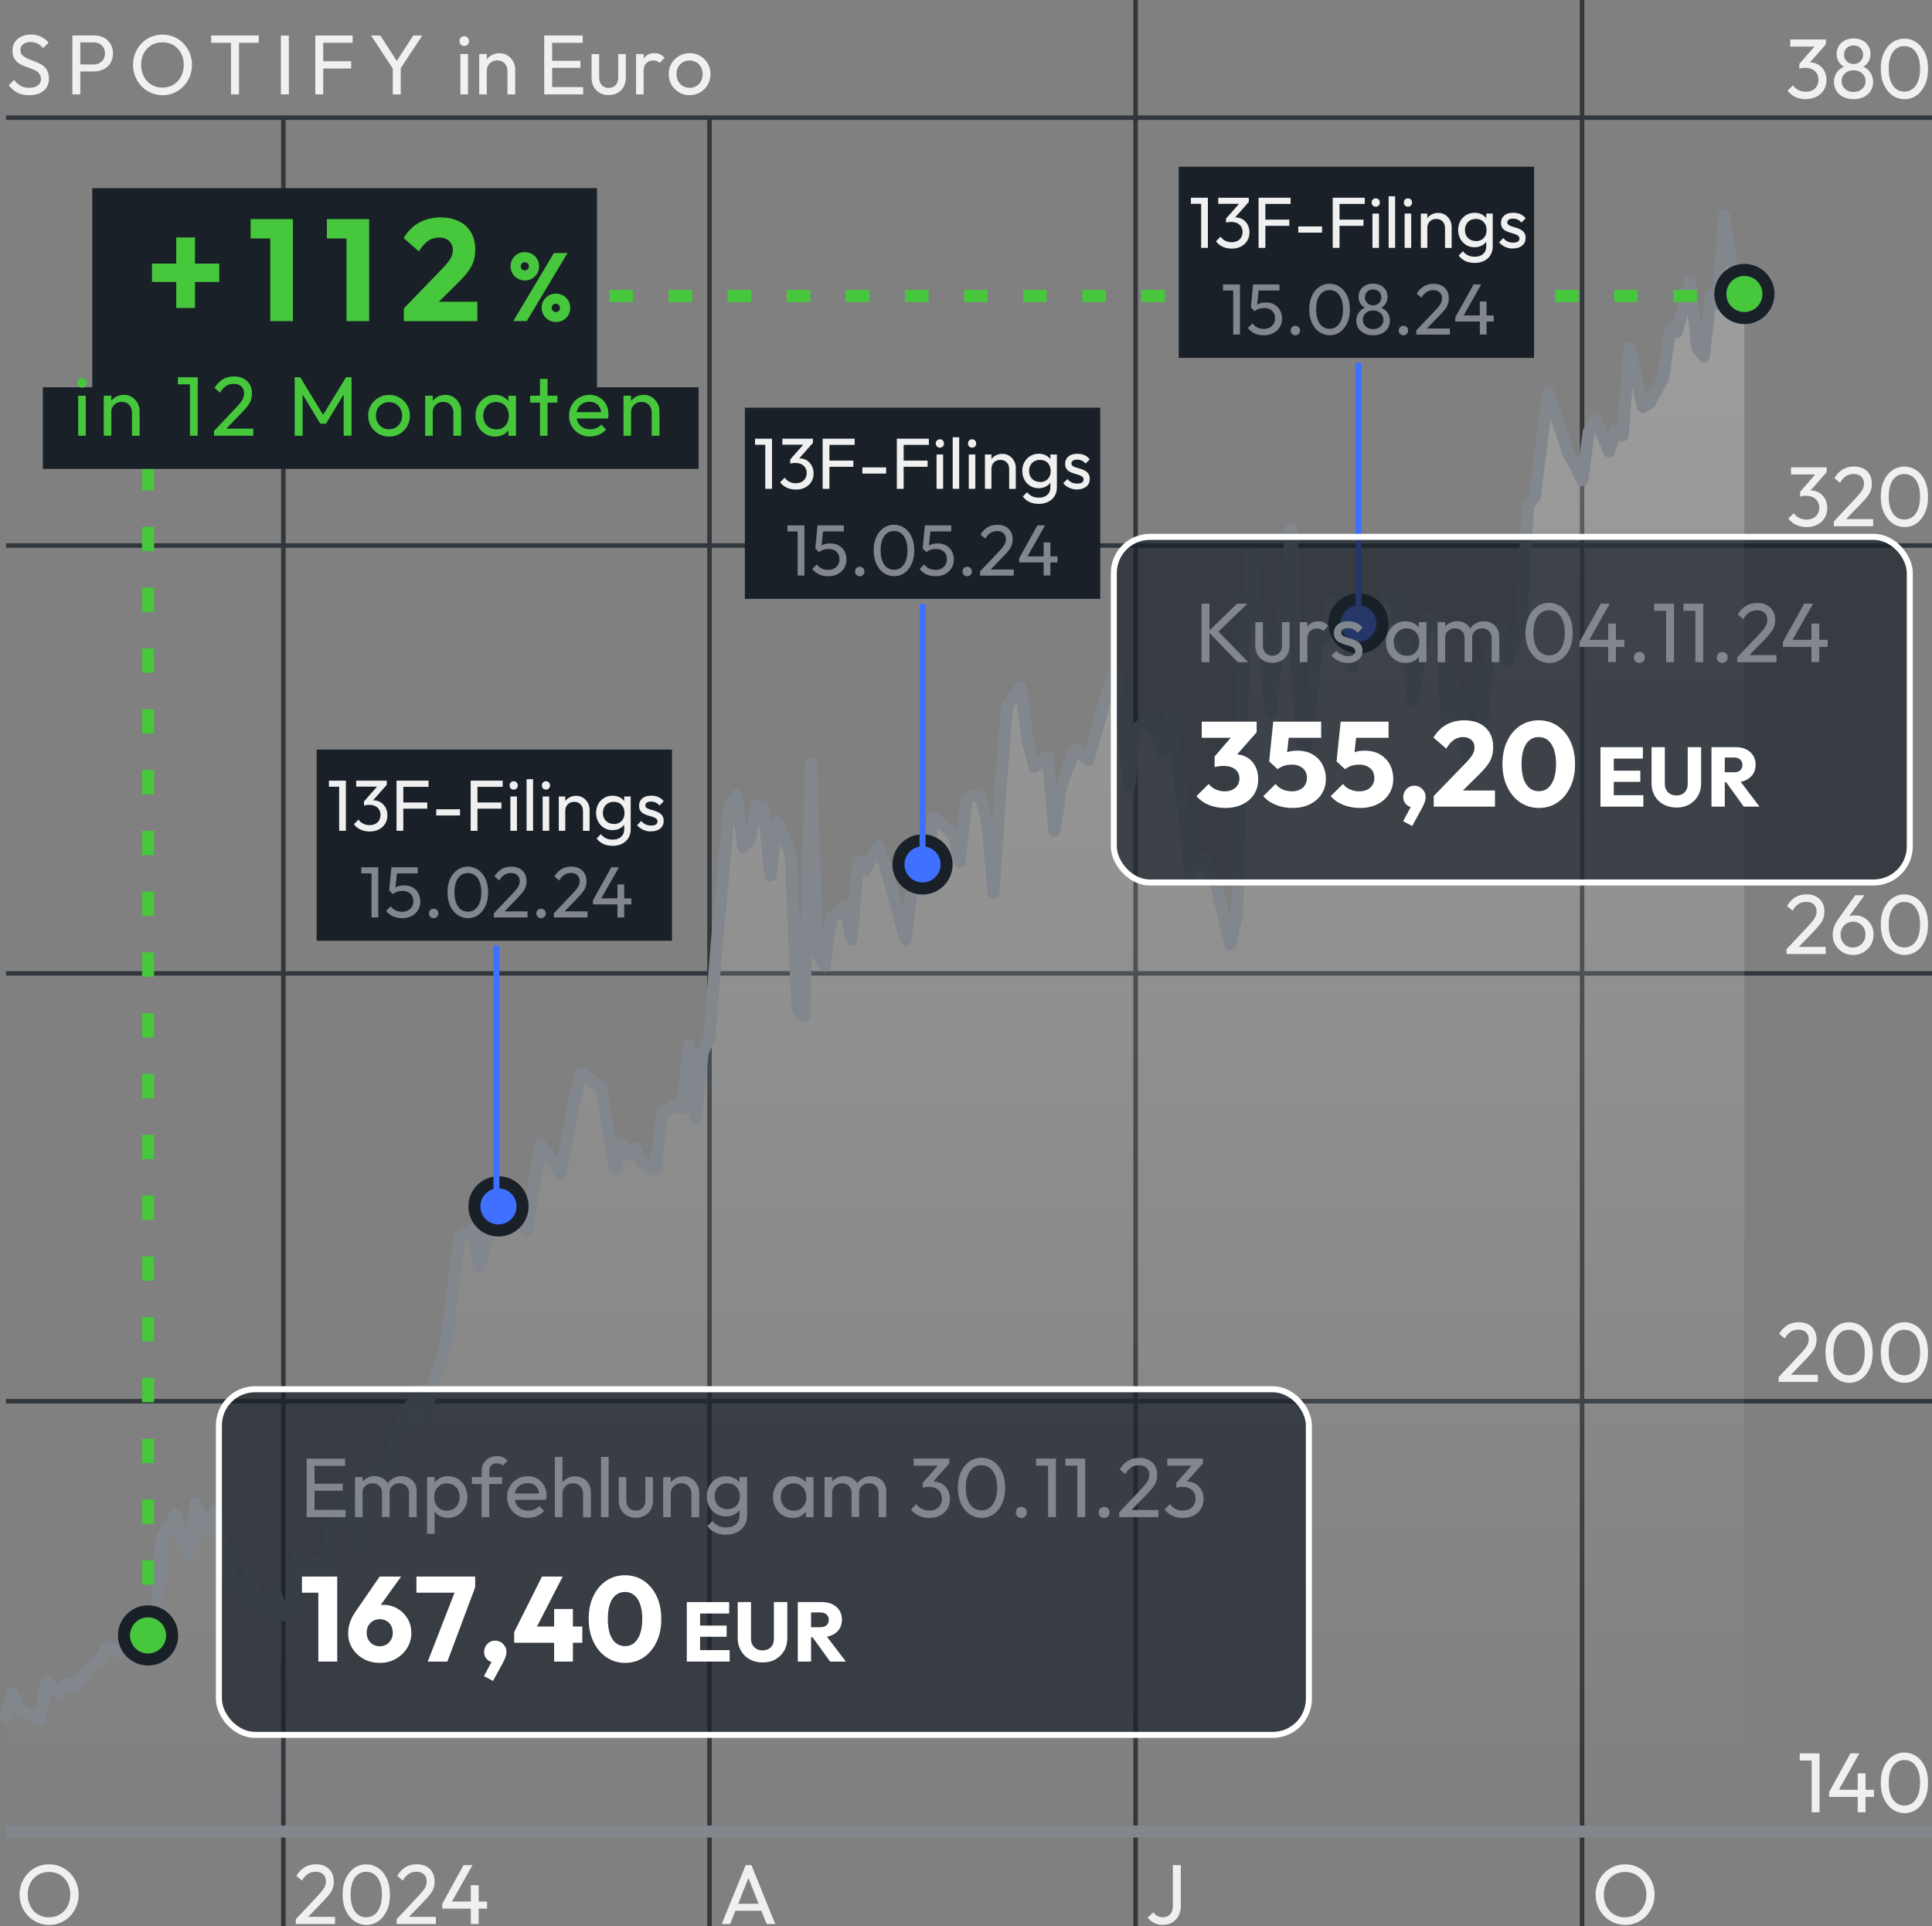 <?xml version="1.0" encoding="UTF-8"?><svg id="uuid-42985f97-7058-4db6-8641-87e523300bb7" xmlns="http://www.w3.org/2000/svg" xmlns:xlink="http://www.w3.org/1999/xlink" viewBox="0 0 321 319.99"><rect x="0" y="0" width="321" height="319.99" fill="#808080" stroke="none"/><defs><linearGradient id="uuid-a75d4dd4-5ebe-4ba0-9343-8105da178f2c" x1="145.42" y1="17.72" x2="145.42" y2="286.22" gradientTransform="translate(0 322) scale(1 -1)" gradientUnits="userSpaceOnUse"><stop offset="0" stop-color="#fff" stop-opacity="0"/><stop offset="1" stop-color="#fff" stop-opacity=".24"/></linearGradient></defs><g id="uuid-c22179ef-5b78-48e9-bd9a-e11b61bf52a2"><g id="uuid-0fea9099-1c6b-40cc-a756-9cc02e2ff49c"><line x1="47.08" y1="319.99" x2="47.08" y2="19.55" style="fill:none; stroke:#31373c; stroke-linejoin:round; stroke-width:.75px;"/><line x1="117.88" y1="319.99" x2="117.88" y2="19.55" style="fill:none; stroke:#31373c; stroke-linejoin:round; stroke-width:.75px;"/><line x1="188.68" y1="319.99" x2="188.68" style="fill:none; stroke:#31373c; stroke-linejoin:round; stroke-width:.75px;"/><line x1="262.86" y1="319.99" x2="262.86" style="fill:none; stroke:#31373c; stroke-linejoin:round; stroke-width:.75px;"/><line x1="1" y1="232.79" x2="321" y2="232.79" style="fill:none; stroke:#31373c; stroke-linejoin:round; stroke-width:.75px;"/><line x1="1" y1="161.71" x2="321" y2="161.71" style="fill:none; stroke:#31373c; stroke-linejoin:round; stroke-width:.75px;"/><line x1="1" y1="90.63" x2="321" y2="90.63" style="fill:none; stroke:#31373c; stroke-linejoin:round; stroke-width:.75px;"/><line x1="1" y1="19.55" x2="321" y2="19.55" style="fill:none; stroke:#31373c; stroke-linejoin:round; stroke-width:.75px;"/><line x1="1" y1="304.28" x2="321" y2="304.28" style="fill:none; stroke:#81878c; stroke-linejoin:round; stroke-width:2px;"/></g><g id="uuid-9fe9037e-da6f-416f-9b26-60cfae82d8d7"><polygon points="289.83 48.93 288.71 45.97 287.58 43.3 286.46 35.78 285.34 50.47 284.21 49.17 283.09 59.24 281.96 57.64 280.84 46.68 278.59 55.21 277.47 54.73 276.35 62.79 274.1 66.94 272.97 67.59 271.85 62.73 270.73 57.81 269.6 72.33 268.48 71.38 267.36 74.99 265.11 69.54 263.98 71.68 262.86 79.79 261.74 77.3 260.61 75.41 257.24 65.22 256.12 73.51 254.99 82.57 253.87 83.94 252.74 103.66 250.5 109.58 249.37 104.37 248.25 105.74 247.12 110.77 246 124.04 243.75 126.17 242.63 117.46 241.51 113.97 240.38 120.25 239.26 103.13 238.13 104.25 237.01 102.6 234.76 116.52 233.64 106.5 232.51 105.97 231.39 98.45 229.14 99.93 226.9 104.9 225.77 103.19 224.65 110.71 223.52 102.6 222.4 102.71 221.28 99.87 220.15 105.79 219.03 104.85 216.78 127.36 215.66 115.15 214.53 87.85 213.41 100.05 212.29 106.68 211.16 118.41 210.04 107.93 208.91 101.89 207.79 92.29 206.67 110.77 205.54 151.64 204.42 156.91 202.17 147.44 199.92 142.46 198.8 143.47 197.68 145.13 196.55 133.4 194.3 119.24 193.18 124.93 190.93 119.42 188.68 121.19 187.56 130.91 186.44 118.59 185.31 111.18 184.19 114.32 180.82 126.29 178.57 124.51 176.32 130.61 175.2 138.02 174.07 125.64 171.83 127.36 170.7 122.85 169.58 114.21 167.33 117.29 166.21 131.09 165.08 148.32 163.96 136.18 162.84 132.04 161.71 132.09 160.59 132.69 159.46 143.17 158.34 138.43 154.97 135.77 153.85 146.19 152.72 140.8 151.6 146.67 150.47 156.09 149.35 152.12 147.1 143.82 145.98 140.51 143.73 144.59 142.61 143.17 141.48 156.02 140.36 150.46 139.24 151.82 138.11 152.35 136.99 160.41 135.86 158.45 134.74 126.76 133.62 168.82 132.49 167.63 131.37 141.75 129.12 136.48 128 145.48 126.87 134.11 125.75 133.75 124.62 139.38 123.5 140.68 122.38 132.15 121.25 133.57 119 157.68 117.88 172.37 116.76 174.74 115.63 186 114.51 173.56 113.39 184.22 112.26 183.63 110.01 184.81 108.89 194.29 106.64 193.11 105.52 190.74 104.39 191.92 103.27 190.15 102.15 194.29 101.02 187.77 99.9 180.67 96.53 178.3 95.4 183.04 93.16 194.88 89.79 190.15 87.54 204.36 85.29 198.44 83.04 199.03 81.92 201.4 79.67 210.29 78.55 204.36 76.3 205.55 74.05 223.91 71.8 230.43 70.68 235.87 69.56 231.02 66.18 237.3 63.94 244.17 60.56 246.06 59.44 256.96 58.32 249.62 57.19 251.27 56.07 251.99 54.94 254.83 53.82 261.94 52.7 259.33 51.57 261.46 50.45 262.17 49.33 258.15 48.2 266.91 47.08 268.33 45.96 265.26 43.71 266.68 42.58 267.15 41.46 260.99 40.33 264.54 39.21 264.07 38.09 260.75 36.96 256.25 35.84 250.8 34.72 254.59 32.47 249.85 31.34 258.62 29.1 251.75 26.85 255.54 25.73 271.89 21.23 271.65 20.11 274.73 17.86 273.55 16.73 275.68 14.49 277.58 12.24 280.42 11.11 279.71 9.99 281.37 7.74 279.23 6.62 285.63 3.25 284.21 2.12 281.37 1 285.16 1 304.28 289.83 304.28 289.83 48.93" style="fill:url(#uuid-a75d4dd4-5ebe-4ba0-9343-8105da178f2c); stroke-width:0px;"/></g><g id="uuid-8bf4272e-ffb4-44cd-ae5a-6809e56bd077"><polyline points="1 285.16 2.12 281.37 3.25 284.21 6.62 285.63 7.74 279.23 9.99 281.37 11.11 279.71 12.24 280.42 14.49 277.58 16.73 275.68 17.86 273.55 20.11 274.73 21.23 271.65 25.73 271.89 26.85 255.54 29.1 251.75 31.34 258.62 32.47 249.85 34.72 254.59 35.84 250.8 36.96 256.25 38.09 260.75 39.21 264.07 40.33 264.54 41.46 260.99 42.58 267.15 43.71 266.68 45.96 265.26 47.08 268.33 48.2 266.91 49.33 258.15 50.45 262.17 51.57 261.46 52.7 259.33 53.82 261.94 54.94 254.83 56.07 251.99 57.19 251.27 58.32 249.62 59.44 256.96 60.56 246.06 63.94 244.17 66.18 237.3 69.56 231.02 70.68 235.87 71.8 230.43 74.05 223.91 76.3 205.55 78.55 204.36 79.67 210.29 81.92 201.4 83.04 199.03 85.29 198.44 87.54 204.36 89.79 190.15 93.16 194.88 95.4 183.04 96.53 178.3 99.9 180.67 101.02 187.77 102.15 194.29 103.27 190.15 104.39 191.92 105.52 190.74 106.64 193.11 108.89 194.29 110.01 184.81 112.26 183.63 113.39 184.22 114.51 173.56 115.63 186 116.76 174.74 117.88 172.37 119 157.68 121.25 133.57 122.38 132.15 123.5 140.68 124.62 139.38 125.75 133.75 126.87 134.11 128 145.48 129.12 136.48 131.37 141.75 132.49 167.63 133.62 168.82 134.74 126.76 135.86 158.45 136.99 160.41 138.11 152.35 139.24 151.82 140.36 150.46 141.48 156.02 142.61 143.17 143.73 144.59 145.98 140.51 147.1 143.82 149.35 152.12 150.47 156.09 151.6 146.67 152.72 140.8 153.85 146.19 154.97 135.77 158.34 138.43 159.46 143.17 160.59 132.69 161.71 132.09 162.84 132.04 163.96 136.18 165.08 148.32 166.21 131.09 167.33 117.29 169.58 114.21 170.7 122.85 171.83 127.36 174.07 125.64 175.2 138.02 176.32 130.61 178.57 124.51 180.82 126.29 184.19 114.32 185.31 111.18 186.44 118.59 187.56 130.91 188.68 121.19 190.93 119.42 193.18 124.93 194.3 119.24 196.55 133.4 197.68 145.13 198.8 143.47 199.92 142.46 202.17 147.44 204.42 156.91 205.54 151.64 206.67 110.77 207.79 92.29 208.91 101.89 210.04 107.93 211.16 118.41 212.29 106.68 213.41 100.05 214.53 87.85 215.66 115.15 216.78 127.36 219.03 104.85 220.15 105.79 221.28 99.87 222.4 102.71 223.52 102.6 224.65 110.71 225.77 103.19 226.9 104.9 229.14 99.93 231.39 98.45 232.51 105.97 233.64 106.5 234.76 116.52 237.01 102.6 238.13 104.25 239.26 103.13 240.38 120.25 241.51 113.97 242.63 117.46 243.75 126.17 246 124.04 247.12 110.77 248.25 105.74 249.37 104.37 250.5 109.58 252.74 103.66 253.87 83.94 254.99 82.57 256.12 73.51 257.24 65.22 260.61 75.41 261.74 77.3 262.86 79.79 263.98 71.68 265.11 69.54 267.36 74.99 268.48 71.38 269.6 72.33 270.73 57.81 271.85 62.73 272.97 67.59 274.1 66.94 276.35 62.79 277.47 54.73 278.59 55.21 280.84 46.68 281.96 57.64 283.09 59.24 284.21 49.17 285.34 50.47 286.46 35.78 287.58 43.3 288.71 45.97 289.83 48.93" style="fill:none; stroke:#81878c; stroke-linecap:round; stroke-linejoin:round; stroke-width:2px;"/></g><g id="uuid-e5223781-7095-4b46-86b2-138807fe974f"><path d="m4.84,15.82c-.76,0-1.4-.14-1.95-.42-.54-.28-1.02-.69-1.44-1.23l.9-.9c.31.43.66.76,1.06.98.4.22.9.33,1.48.33s1.04-.13,1.39-.38.53-.6.53-1.04c0-.37-.09-.66-.26-.89-.17-.23-.4-.41-.68-.56-.28-.15-.59-.27-.92-.39-.34-.11-.67-.24-1.01-.37-.34-.14-.65-.31-.93-.52s-.51-.47-.68-.8-.25-.74-.25-1.25c0-.55.13-1.03.4-1.42.27-.39.63-.69,1.09-.9.46-.21.98-.32,1.56-.32.64,0,1.2.12,1.71.37s.91.58,1.23.98l-.9.9c-.29-.34-.6-.59-.93-.76-.33-.17-.71-.25-1.14-.25-.52,0-.94.11-1.25.35s-.46.55-.46.97c0,.33.09.6.26.8s.4.37.68.52c.28.14.59.27.93.39.34.12.68.25,1.01.39.34.14.64.32.92.53.28.22.51.5.68.84.17.34.26.77.26,1.29,0,.86-.3,1.54-.89,2.03-.59.49-1.4.73-2.41.73h0Z" style="fill:#f0f0f0; stroke-width:0px;"/><path d="m12.02,15.68V5.9h1.32v9.78h-1.32Zm.88-3.81v-1.16h2.65c.36,0,.69-.07.97-.23s.51-.36.67-.64c.16-.27.25-.6.25-.97s-.08-.7-.25-.97c-.16-.27-.39-.48-.67-.63s-.61-.23-.97-.23h-2.65v-1.16h2.72c.6,0,1.13.12,1.61.37.48.24.85.59,1.13,1.04.27.45.41.98.41,1.59s-.14,1.13-.41,1.58-.65.8-1.13,1.04c-.48.24-1.01.37-1.61.37h-2.72Z" style="fill:#f0f0f0; stroke-width:0px;"/><path d="m27.03,15.82c-.69,0-1.33-.13-1.93-.39-.6-.26-1.12-.62-1.57-1.09-.45-.47-.8-1-1.05-1.61-.25-.61-.38-1.26-.38-1.96s.13-1.36.38-1.97.6-1.14,1.04-1.6c.44-.46.96-.82,1.55-1.07.59-.25,1.23-.38,1.92-.38s1.33.13,1.92.38,1.11.61,1.56,1.07c.45.46.8,1,1.05,1.61.25.61.38,1.27.38,1.97s-.13,1.35-.38,1.96-.6,1.15-1.04,1.61c-.44.46-.96.82-1.55,1.08-.59.26-1.23.39-1.91.39h0Zm-.03-1.27c.69,0,1.3-.16,1.83-.49s.95-.77,1.25-1.34c.3-.57.45-1.22.45-1.95,0-.55-.09-1.05-.26-1.5s-.42-.85-.74-1.19c-.32-.34-.69-.6-1.12-.78s-.91-.27-1.43-.27c-.69,0-1.3.16-1.83.48s-.94.76-1.25,1.32c-.3.56-.45,1.21-.45,1.94,0,.55.09,1.05.26,1.52.17.47.42.86.73,1.2.31.33.69.6,1.12.78.43.19.91.28,1.42.28Z" style="fill:#f0f0f0; stroke-width:0px;"/><path d="m35.09,7.11v-1.21h7.91v1.21h-7.91Zm3.29,8.57V6.18h1.33v9.5s-1.33,0-1.33,0Z" style="fill:#f0f0f0; stroke-width:0px;"/><path d="m46.67,15.68V5.9h1.32v9.78h-1.32Z" style="fill:#f0f0f0; stroke-width:0px;"/><path d="m52.38,15.68V5.9h1.32v9.78h-1.32,0Zm.9-8.57v-1.21h5.31v1.21h-5.31Zm0,4.27v-1.21h5.07v1.21h-5.07Z" style="fill:#f0f0f0; stroke-width:0px;"/><path d="m65.47,11.71l-3.82-5.81h1.54l3.08,4.75h-.69l3.09-4.75h1.5l-3.85,5.81h-.85Zm-.21,3.98v-4.85h1.32v4.85h-1.32Z" style="fill:#f0f0f0; stroke-width:0px;"/><path d="m77.13,7.64c-.23,0-.43-.08-.57-.23-.15-.16-.22-.35-.22-.59s.07-.42.22-.57.34-.23.57-.23.43.08.57.23c.15.16.22.35.22.57s-.07.43-.22.59-.34.23-.57.23Zm-.64,8.04v-6.7h1.27v6.7s-1.27,0-1.27,0Z" style="fill:#f0f0f0; stroke-width:0px;"/><path d="m79.62,15.68v-6.7h1.26v6.7s-1.26,0-1.26,0Zm4.69,0v-3.9c0-.51-.16-.93-.47-1.26-.31-.33-.72-.49-1.22-.49-.34,0-.64.07-.9.23s-.47.36-.62.62c-.15.26-.22.56-.22.9l-.52-.3c0-.51.11-.96.34-1.35.22-.4.54-.71.94-.94s.85-.35,1.36-.35.95.13,1.34.38.69.59.92.99.34.84.34,1.31v4.16h-1.27Z" style="fill:#f0f0f0; stroke-width:0px;"/><path d="m90.42,15.68V5.9h1.32v9.78h-1.32Zm.9-8.57v-1.21h5.5v1.21h-5.5Zm0,4.16v-1.17h5.11v1.17s-5.11,0-5.11,0Zm0,4.41v-1.21h5.57v1.21h-5.57Z" style="fill:#f0f0f0; stroke-width:0px;"/><path d="m101.14,15.8c-.55,0-1.04-.12-1.48-.36-.43-.24-.77-.58-1.01-1.02-.24-.44-.36-.95-.36-1.54v-3.89h1.26v3.84c0,.37.06.68.19.95s.31.47.55.61c.24.14.53.21.85.21.5,0,.88-.16,1.16-.47.28-.31.42-.75.42-1.31v-3.84h1.26v3.89c0,.58-.12,1.1-.36,1.54-.24.44-.58.78-1.01,1.02-.43.24-.92.36-1.47.36h0Z" style="fill:#f0f0f0; stroke-width:0px;"/><path d="m105.68,15.68v-6.7h1.26v6.7s-1.26,0-1.26,0Zm1.26-3.81l-.48-.23c0-.86.2-1.54.59-2.05s.96-.76,1.69-.76c.34,0,.64.06.91.18s.52.31.76.59l-.83.86c-.14-.15-.29-.26-.46-.32s-.36-.1-.59-.1c-.47,0-.85.15-1.15.45s-.45.76-.45,1.38h0Z" style="fill:#f0f0f0; stroke-width:0px;"/><path d="m114.57,15.82c-.64,0-1.23-.15-1.75-.47-.52-.31-.94-.73-1.25-1.26-.31-.53-.46-1.13-.46-1.78s.15-1.23.46-1.76.72-.94,1.25-1.25c.52-.31,1.11-.47,1.75-.47s1.24.15,1.77.46.94.72,1.25,1.25c.31.53.46,1.11.46,1.76s-.15,1.25-.46,1.78-.73.95-1.25,1.26-1.12.47-1.77.47Zm0-1.23c.43,0,.81-.1,1.13-.3s.58-.47.77-.81c.19-.34.28-.73.28-1.18s-.1-.82-.29-1.16c-.19-.34-.45-.6-.77-.8-.32-.19-.7-.29-1.13-.29s-.78.1-1.11.29c-.33.19-.58.46-.77.8-.19.34-.28.73-.28,1.16s.09.84.28,1.18c.19.34.44.61.77.81s.69.3,1.11.3Z" style="fill:#f0f0f0; stroke-width:0px;"/><line x1="289.83" y1="49.17" x2="287.83" y2="49.17" style="fill:none; stroke:#47c73c; stroke-miterlimit:10; stroke-width:2px;"/><line x1="281.94" y1="49.17" x2="29.55" y2="49.17" style="fill:none; stroke:#47c73c; stroke-dasharray:0 0 3.93 5.89; stroke-miterlimit:10; stroke-width:2px;"/><polyline points="26.6 49.17 24.6 49.17 24.6 51.17" style="fill:none; stroke:#47c73c; stroke-miterlimit:10; stroke-width:2px;"/><line x1="24.6" y1="57.22" x2="24.6" y2="266.26" style="fill:none; stroke:#47c73c; stroke-dasharray:0 0 4.04 6.06; stroke-miterlimit:10; stroke-width:2px;"/><line x1="24.6" y1="269.29" x2="24.6" y2="271.29" style="fill:none; stroke:#47c73c; stroke-miterlimit:10; stroke-width:2px;"/><path d="m8.18,319.79c-.69,0-1.33-.13-1.93-.39-.6-.26-1.12-.62-1.57-1.08-.45-.47-.8-1-1.05-1.61-.25-.61-.38-1.26-.38-1.96s.13-1.36.38-1.97.6-1.14,1.04-1.6c.44-.46.96-.82,1.55-1.07.59-.25,1.23-.38,1.93-.38s1.33.13,1.93.38,1.11.61,1.56,1.07c.45.46.8,1,1.05,1.61.25.61.38,1.27.38,1.97s-.13,1.35-.38,1.96-.6,1.15-1.04,1.61-.96.82-1.55,1.08c-.59.26-1.23.39-1.91.39h0Zm-.03-1.27c.69,0,1.3-.16,1.83-.49s.95-.77,1.25-1.34c.3-.57.45-1.22.45-1.95,0-.55-.09-1.05-.26-1.5-.17-.46-.42-.85-.73-1.19-.32-.34-.69-.6-1.12-.78-.43-.18-.91-.27-1.43-.27-.69,0-1.3.16-1.83.48s-.94.76-1.25,1.33c-.3.56-.45,1.21-.45,1.95,0,.55.09,1.05.26,1.52.17.46.42.86.73,1.2.31.33.69.6,1.12.78.43.19.91.28,1.42.28h0Z" style="fill:#f0f0f0; stroke-width:0px;"/><path d="m49.15,318.84l3.58-3.81c.35-.38.64-.7.85-.98s.36-.53.44-.77c.08-.23.13-.48.13-.73,0-.5-.16-.89-.47-1.17-.31-.28-.72-.42-1.22-.42s-.93.12-1.3.36c-.37.24-.71.61-.99,1.11l-.92-.78c.37-.64.83-1.12,1.37-1.44.54-.33,1.17-.49,1.89-.49.6,0,1.12.12,1.56.35s.79.56,1.03.99.36.92.36,1.48c0,.4-.05.77-.15,1.09s-.27.65-.52.98c-.25.33-.59.73-1.03,1.19l-2.9,3-1.71.04h0Zm0,.8v-.8l1.12-.38h5.4v1.18s-6.52,0-6.52,0Z" style="fill:#f0f0f0; stroke-width:0px;"/><path d="m60.88,319.79c-.73,0-1.39-.21-1.99-.62-.6-.41-1.08-1-1.44-1.76-.35-.76-.53-1.65-.53-2.67s.17-1.91.53-2.66.82-1.33,1.42-1.74c.6-.41,1.26-.61,1.97-.61s1.4.2,2,.61c.6.41,1.07.99,1.42,1.74s.53,1.64.53,2.68-.17,1.92-.53,2.67-.82,1.34-1.41,1.75c-.59.41-1.25.61-1.97.61h0Zm-.03-1.26c.51,0,.96-.14,1.35-.43s.69-.71.92-1.28c.22-.56.34-1.26.34-2.09s-.11-1.51-.34-2.07-.53-.99-.92-1.27-.85-.42-1.36-.42-.95.14-1.34.42c-.39.28-.7.7-.92,1.26s-.33,1.25-.33,2.08.11,1.52.33,2.09c.22.56.53.99.92,1.28s.85.43,1.36.43Z" style="fill:#f0f0f0; stroke-width:0px;"/><path d="m65.9,318.84l3.58-3.81c.35-.38.64-.7.85-.98s.36-.53.44-.77c.08-.23.13-.48.13-.73,0-.5-.16-.89-.47-1.17-.31-.28-.72-.42-1.22-.42s-.93.12-1.3.36c-.37.24-.71.61-.99,1.11l-.92-.78c.37-.64.83-1.12,1.37-1.44.54-.33,1.17-.49,1.89-.49.6,0,1.12.12,1.56.35s.79.56,1.03.99.36.92.36,1.48c0,.4-.05.77-.15,1.09s-.27.65-.52.98c-.25.33-.59.73-1.03,1.19l-2.9,3-1.71.04h0Zm0,.8v-.8l1.12-.38h5.4v1.18h-6.52Z" style="fill:#f0f0f0; stroke-width:0px;"/><path d="m73.48,316.28l3.54-6.42h1.48l-3.61,6.42h-1.41Zm0,.82v-.82l.56-.37h6.89v1.18h-7.45Zm4.75,2.55v-6.46h1.3v6.46h-1.3Z" style="fill:#f0f0f0; stroke-width:0px;"/><path d="m193.23,319.79c-.56,0-1.05-.11-1.48-.33s-.78-.52-1.06-.9l.94-.86c.18.26.4.46.66.61.27.14.56.21.89.21s.62-.07.87-.21c.25-.14.45-.35.6-.63s.22-.62.22-1.02v-6.8h1.32v6.73c0,.65-.13,1.21-.38,1.69-.26.48-.61.85-1.05,1.11s-.95.39-1.52.39h0Z" style="fill:#f0f0f0; stroke-width:0px;"/><path d="m119.91,319.65l3.99-9.79h.95l3.96,9.79h-1.43l-3.28-8.28h.5l-3.29,8.28s-1.41,0-1.41,0Zm1.9-2.21v-1.16h5.11v1.16h-5.11Z" style="fill:#f0f0f0; stroke-width:0px;"/><path d="m270.04,319.79c-.69,0-1.33-.13-1.93-.39-.6-.26-1.12-.62-1.57-1.08-.45-.47-.8-1-1.05-1.61-.25-.61-.38-1.26-.38-1.96s.13-1.36.38-1.97.6-1.14,1.04-1.6c.44-.46.96-.82,1.55-1.07.59-.25,1.23-.38,1.92-.38s1.33.13,1.92.38,1.11.61,1.56,1.07c.45.46.8,1,1.05,1.61.25.61.38,1.27.38,1.97s-.13,1.35-.38,1.96-.6,1.15-1.04,1.61-.96.82-1.55,1.08c-.59.26-1.23.39-1.91.39h0Zm-.03-1.27c.69,0,1.3-.16,1.83-.49s.95-.77,1.25-1.34c.3-.57.45-1.22.45-1.95,0-.55-.09-1.05-.26-1.5s-.42-.85-.73-1.19c-.32-.34-.69-.6-1.12-.78-.43-.18-.91-.27-1.43-.27-.69,0-1.3.16-1.83.48s-.94.76-1.25,1.33c-.3.56-.45,1.21-.45,1.95,0,.55.09,1.05.26,1.52.17.46.42.86.73,1.2.31.33.69.6,1.12.78.43.19.91.28,1.42.28h0Z" style="fill:#f0f0f0; stroke-width:0px;"/><path d="m299.02,292.48v-1.18h3.15v1.18h-3.15Zm1.99,8.6v-9.79h1.3v9.79h-1.3Z" style="fill:#f0f0f0; stroke-width:0px;"/><path d="m303.91,297.71l3.54-6.42h1.48l-3.61,6.42h-1.41Zm0,.82v-.82l.56-.37h6.89v1.18h-7.45Zm4.75,2.55v-6.46h1.3v6.46h-1.3Z" style="fill:#f0f0f0; stroke-width:0px;"/><path d="m316.44,301.22c-.73,0-1.39-.21-1.99-.62-.6-.41-1.08-1-1.43-1.76-.36-.76-.53-1.65-.53-2.67s.17-1.91.52-2.66.82-1.33,1.42-1.74c.6-.41,1.26-.61,1.97-.61s1.4.2,2,.61c.6.41,1.07.99,1.42,1.74s.52,1.64.52,2.68-.17,1.92-.52,2.67-.82,1.34-1.41,1.75c-.59.41-1.25.61-1.97.61h0Zm-.03-1.26c.51,0,.96-.14,1.35-.43s.69-.71.92-1.28c.22-.56.34-1.26.34-2.09s-.11-1.51-.34-2.07-.53-.99-.92-1.27-.85-.42-1.36-.42-.95.14-1.34.42c-.39.28-.7.7-.92,1.26s-.33,1.25-.33,2.08.11,1.52.33,2.09c.22.56.52.99.92,1.28s.85.43,1.36.43Z" style="fill:#f0f0f0; stroke-width:0px;"/><path d="m295.52,228.78l3.58-3.81c.35-.38.64-.7.85-.98s.36-.53.44-.77c.08-.23.13-.48.13-.73,0-.5-.16-.89-.47-1.17s-.72-.42-1.23-.42-.93.12-1.3.36c-.37.24-.7.61-.99,1.11l-.92-.78c.37-.64.83-1.12,1.37-1.44.54-.32,1.17-.49,1.89-.49.6,0,1.12.12,1.56.35s.79.56,1.03.99.36.92.36,1.48c0,.4-.05.77-.15,1.09s-.27.65-.52.98c-.25.33-.59.73-1.03,1.19l-2.9,3-1.71.04h0Zm0,.8v-.8l1.12-.38h5.4v1.18h-6.52Z" style="fill:#f0f0f0; stroke-width:0px;"/><path d="m307.25,229.73c-.73,0-1.39-.21-1.99-.62-.6-.41-1.08-1-1.43-1.76-.36-.76-.53-1.65-.53-2.67s.17-1.91.52-2.66.82-1.33,1.42-1.74c.6-.41,1.26-.61,1.97-.61s1.4.21,2,.61c.6.41,1.07.99,1.42,1.74s.52,1.65.52,2.68-.17,1.91-.52,2.67-.82,1.34-1.41,1.75c-.59.41-1.25.61-1.97.61h0Zm-.03-1.25c.51,0,.96-.14,1.35-.43s.69-.71.92-1.28c.22-.56.34-1.26.34-2.09s-.11-1.51-.34-2.07c-.22-.56-.53-.99-.92-1.27s-.85-.42-1.36-.42-.95.14-1.34.42c-.39.28-.7.7-.92,1.26s-.33,1.25-.33,2.08.11,1.52.33,2.09c.22.56.52.99.92,1.28s.85.43,1.36.43h0Z" style="fill:#f0f0f0; stroke-width:0px;"/><path d="m316.44,229.73c-.73,0-1.39-.21-1.99-.62-.6-.41-1.08-1-1.43-1.76-.36-.76-.53-1.65-.53-2.67s.17-1.91.52-2.66.82-1.33,1.42-1.74c.6-.41,1.26-.61,1.97-.61s1.4.21,2,.61c.6.41,1.07.99,1.42,1.74s.52,1.65.52,2.68-.17,1.91-.52,2.67-.82,1.34-1.41,1.75c-.59.41-1.25.61-1.97.61h0Zm-.03-1.25c.51,0,.96-.14,1.35-.43s.69-.71.92-1.28c.22-.56.34-1.26.34-2.09s-.11-1.51-.34-2.07c-.22-.56-.53-.99-.92-1.27s-.85-.42-1.36-.42-.95.14-1.34.42c-.39.28-.7.7-.92,1.26s-.33,1.25-.33,2.08.11,1.52.33,2.09c.22.56.52.99.92,1.28s.85.43,1.36.43h0Z" style="fill:#f0f0f0; stroke-width:0px;"/><path d="m296.82,157.7l3.58-3.81c.35-.38.64-.7.85-.98s.36-.53.44-.77c.08-.23.13-.48.13-.73,0-.5-.16-.89-.47-1.17s-.72-.42-1.23-.42-.93.12-1.3.36c-.37.24-.7.61-.99,1.11l-.92-.78c.37-.64.83-1.12,1.37-1.44.54-.32,1.17-.49,1.89-.49.6,0,1.12.12,1.56.35s.79.56,1.03.99.36.92.36,1.48c0,.4-.05.77-.15,1.09s-.27.65-.52.98c-.25.33-.59.73-1.03,1.19l-2.9,3-1.71.04h0Zm0,.8v-.8l1.12-.38h5.4v1.18h-6.52Z" style="fill:#f0f0f0; stroke-width:0px;"/><path d="m307.87,158.65c-.64,0-1.21-.15-1.71-.45-.51-.3-.91-.71-1.21-1.21-.3-.51-.45-1.07-.45-1.69,0-.86.3-1.73.9-2.58l2.84-3.99h1.54l-2.93,4.02-.48.25c.11-.2.25-.36.41-.5.16-.14.36-.24.59-.32s.51-.11.83-.11c.57,0,1.08.14,1.55.41.46.27.83.65,1.12,1.12s.43,1.03.43,1.66-.15,1.19-.45,1.71-.71.93-1.23,1.23-1.1.46-1.73.46h0Zm.01-1.24c.38,0,.73-.1,1.05-.29s.57-.45.75-.77.27-.69.27-1.09-.09-.77-.27-1.09-.43-.58-.75-.77c-.32-.19-.67-.28-1.05-.28s-.74.1-1.06.29c-.31.19-.56.45-.74.77s-.27.68-.27,1.09.09.77.27,1.1.43.59.74.77c.31.19.67.28,1.06.28Z" style="fill:#f0f0f0; stroke-width:0px;"/><path d="m316.44,158.65c-.73,0-1.39-.21-1.99-.62-.6-.41-1.08-1-1.43-1.76-.36-.76-.53-1.65-.53-2.67s.17-1.91.52-2.66.82-1.33,1.42-1.74c.6-.41,1.26-.61,1.97-.61s1.4.21,2,.61c.6.41,1.07.99,1.42,1.74s.52,1.65.52,2.68-.17,1.91-.52,2.67-.82,1.34-1.41,1.75c-.59.41-1.25.61-1.97.61h0Zm-.03-1.25c.51,0,.96-.14,1.35-.43s.69-.71.92-1.28c.22-.56.34-1.26.34-2.09s-.11-1.51-.34-2.07c-.22-.56-.53-.99-.92-1.27s-.85-.42-1.36-.42-.95.14-1.34.42c-.39.28-.7.7-.92,1.26s-.33,1.25-.33,2.08.11,1.52.33,2.09c.22.56.52.99.92,1.28s.85.43,1.36.43h0Z" style="fill:#f0f0f0; stroke-width:0px;"/><path d="m300.17,87.56c-.64,0-1.21-.12-1.73-.36-.52-.24-.95-.59-1.31-1.05l.9-.9c.21.33.51.59.88.78.37.19.78.29,1.23.29s.81-.08,1.13-.25c.31-.16.56-.4.73-.7.18-.3.27-.65.27-1.04s-.09-.75-.27-1.04c-.18-.29-.43-.52-.76-.68-.33-.16-.72-.25-1.18-.25-.16,0-.32.01-.5.04s-.33.06-.48.11l.56-.76c.18-.08.37-.15.57-.2.2-.05.41-.07.62-.07.52,0,.99.12,1.41.37.42.25.75.59.99,1.03.25.44.37.95.37,1.54,0,.62-.15,1.17-.44,1.64s-.7.85-1.21,1.11-1.11.4-1.79.4h0Zm-2.59-8.74v-1.18h5.92v.8l-1.15.38h-4.77Zm1.51,3.68v-.8l2.84-3.26h1.57l-2.93,3.33-1.48.73h0Z" style="fill:#f0f0f0; stroke-width:0px;"/><path d="m304.7,86.62l3.58-3.81c.35-.38.64-.7.85-.98s.36-.53.44-.77c.08-.23.13-.48.13-.73,0-.5-.16-.89-.47-1.17s-.72-.42-1.23-.42-.93.12-1.3.36c-.37.24-.7.61-.99,1.11l-.92-.78c.37-.64.83-1.12,1.37-1.44.54-.32,1.17-.49,1.89-.49.6,0,1.12.12,1.56.35s.79.56,1.03.99.36.92.36,1.48c0,.4-.05.77-.15,1.09s-.27.65-.52.98c-.25.33-.59.73-1.03,1.19l-2.9,3-1.71.04h0Zm0,.8v-.8l1.12-.38h5.4v1.18h-6.52Z" style="fill:#f0f0f0; stroke-width:0px;"/><path d="m316.44,87.56c-.73,0-1.39-.21-1.99-.62-.6-.41-1.08-1-1.43-1.75-.36-.76-.53-1.65-.53-2.67s.17-1.91.52-2.66.82-1.33,1.42-1.74c.6-.41,1.26-.61,1.97-.61s1.4.21,2,.61c.6.41,1.07.99,1.42,1.74s.52,1.64.52,2.68-.17,1.92-.52,2.67-.82,1.34-1.41,1.75c-.59.41-1.25.61-1.97.61h0Zm-.03-1.25c.51,0,.96-.14,1.35-.43s.69-.71.92-1.28c.22-.56.34-1.26.34-2.09s-.11-1.51-.34-2.07c-.22-.56-.53-.99-.92-1.27s-.85-.42-1.36-.42-.95.14-1.34.42c-.39.28-.7.7-.92,1.26s-.33,1.25-.33,2.08.11,1.52.33,2.09c.22.56.52.99.92,1.28s.85.43,1.36.43Z" style="fill:#f0f0f0; stroke-width:0px;"/><path d="m300.04,16.48c-.64,0-1.21-.12-1.73-.36-.52-.24-.95-.59-1.31-1.05l.9-.9c.21.33.51.59.88.78.37.19.78.29,1.23.29s.81-.08,1.13-.25c.31-.16.56-.4.73-.7.18-.3.27-.65.27-1.04s-.09-.75-.27-1.04c-.18-.29-.43-.52-.76-.69-.33-.16-.72-.25-1.18-.25-.16,0-.32.01-.5.03s-.33.06-.48.1l.56-.76c.18-.08.37-.15.57-.2.2-.05.41-.07.62-.07.52,0,.99.12,1.41.37.42.24.75.59.99,1.03.25.44.37.95.37,1.54,0,.62-.15,1.17-.44,1.64s-.7.85-1.21,1.11-1.11.4-1.79.4h0Zm-2.59-8.74v-1.18h5.92v.8l-1.15.38h-4.77Zm1.51,3.68v-.8l2.84-3.26h1.57l-2.93,3.33-1.48.73h0Z" style="fill:#f0f0f0; stroke-width:0px;"/><path d="m307.97,16.48c-.65,0-1.22-.12-1.71-.37-.48-.24-.87-.58-1.14-1.02-.27-.43-.41-.92-.41-1.47,0-.44.09-.85.26-1.21.17-.37.42-.68.75-.94.33-.26.71-.44,1.15-.56l.03.38c-.37-.1-.69-.27-.95-.5-.26-.23-.45-.5-.59-.82-.14-.31-.2-.65-.2-1.01,0-.51.12-.95.36-1.34.24-.39.58-.69,1-.91.42-.22.91-.33,1.45-.33s1.04.11,1.46.33c.42.22.75.52.99.91.24.39.36.83.36,1.34,0,.36-.07.69-.2,1.01-.14.31-.33.59-.59.82-.26.23-.57.4-.95.5l.03-.38c.45.11.83.3,1.15.56s.57.57.74.94c.17.37.26.77.26,1.21,0,.55-.14,1.03-.41,1.47-.27.43-.65.77-1.14,1.02-.49.24-1.06.37-1.71.37h0Zm0-1.2c.38,0,.72-.08,1.02-.23.3-.15.53-.37.71-.64.17-.27.26-.59.26-.94s-.09-.66-.26-.92-.41-.48-.71-.64c-.3-.16-.64-.24-1.02-.24s-.72.08-1.02.24c-.3.16-.54.37-.71.64-.17.27-.26.58-.26.92s.09.67.26.94c.17.27.41.49.71.64.3.15.64.23,1.02.23Zm0-4.65c.47,0,.85-.15,1.14-.44s.44-.66.44-1.11-.15-.83-.44-1.11c-.29-.28-.67-.42-1.14-.42s-.83.14-1.13.42c-.3.28-.45.65-.45,1.11s.15.82.45,1.11.68.44,1.13.44Z" style="fill:#f0f0f0; stroke-width:0px;"/><path d="m316.44,16.48c-.73,0-1.39-.21-1.99-.62-.6-.41-1.08-1-1.43-1.76-.36-.76-.53-1.65-.53-2.67s.17-1.91.52-2.66.82-1.33,1.42-1.74c.6-.41,1.26-.61,1.97-.61s1.4.2,2,.61c.6.41,1.07.99,1.42,1.74s.52,1.65.52,2.68-.17,1.91-.52,2.67-.82,1.34-1.41,1.75c-.59.41-1.25.61-1.97.61h0Zm-.03-1.26c.51,0,.96-.14,1.35-.43s.69-.71.92-1.28c.22-.56.34-1.26.34-2.09s-.11-1.51-.34-2.07-.53-.99-.92-1.27c-.39-.28-.85-.42-1.36-.42s-.95.14-1.34.42c-.39.28-.7.7-.92,1.26s-.33,1.25-.33,2.08.11,1.52.33,2.09c.22.56.52.99.92,1.28s.85.43,1.36.43Z" style="fill:#f0f0f0; stroke-width:0px;"/></g><g id="uuid-3cc25ff6-15d6-43f3-938f-cf6f2cef801d"><circle cx="289.83" cy="48.84" r="4" style="fill:#47c73c; stroke-width:0px;"/><path d="m289.83,45.84c1.66,0,3,1.34,3,3s-1.34,3-3,3-3-1.34-3-3,1.34-3,3-3m0-2c-2.76,0-5,2.24-5,5s2.24,5,5,5,5-2.24,5-5-2.24-5-5-5h0Z" style="fill:#192028; stroke-width:0px;"/><circle cx="24.6" cy="271.7" r="4" style="fill:#47c73c; stroke-width:0px;"/><path d="m24.6,268.7c1.66,0,3,1.34,3,3s-1.34,3-3,3-3-1.34-3-3,1.34-3,3-3m0-2c-2.76,0-5,2.24-5,5s2.24,5,5,5,5-2.24,5-5-2.24-5-5-5h0Z" style="fill:#192028; stroke-width:0px;"/><circle cx="82.83" cy="200.42" r="4" style="fill:#4070ff; stroke-width:0px;"/><path d="m82.82,197.42c1.66,0,3,1.34,3,3s-1.34,3-3,3-3-1.34-3-3,1.34-3,3-3m0-2c-2.76,0-5,2.24-5,5s2.24,5,5,5,5-2.24,5-5-2.24-5-5-5h0Z" style="fill:#192028; stroke-width:0px;"/><line x1="82.48" y1="200.42" x2="82.48" y2="157.1" style="fill:none; stroke:#4070ff; stroke-miterlimit:10;"/><polygon points="99.19 31.26 15.33 31.26 15.33 64.34 7.12 64.34 7.12 77.9 116.07 77.9 116.07 64.34 99.19 64.34 99.19 31.26" style="fill:#192028; stroke-width:0px;"/><path d="m13.63,64.41c-.23,0-.43-.08-.57-.23s-.23-.35-.23-.58.07-.41.23-.57c.15-.15.34-.23.57-.23s.42.08.57.23c.15.15.23.34.23.57s-.07.43-.23.58-.34.23-.57.23Zm-.64,7.98v-6.65h1.27v6.65h-1.27Z" style="fill:#47c73c; stroke-width:0px;"/><path d="m17.24,72.39v-6.65h1.26v6.65h-1.26Zm4.69,0v-3.88c0-.5-.16-.92-.47-1.25-.31-.33-.72-.49-1.23-.49-.34,0-.64.07-.9.22-.26.15-.47.35-.62.61-.15.26-.23.56-.23.9l-.52-.29c0-.5.11-.95.34-1.34.22-.39.54-.7.94-.93.4-.23.85-.34,1.36-.34s.95.13,1.34.38c.39.25.69.58.92.99.23.41.34.84.34,1.29v4.13h-1.27,0Z" style="fill:#47c73c; stroke-width:0px;"/><path d="m29.56,63.85v-1.18h3.15v1.18h-3.15Zm1.99,8.54v-9.72h1.3v9.72h-1.3Z" style="fill:#47c73c; stroke-width:0px;"/><path d="m35.56,71.59l3.58-3.78c.35-.37.64-.7.85-.97s.36-.53.44-.76c.08-.23.13-.48.13-.73,0-.49-.16-.88-.47-1.16-.31-.28-.72-.42-1.23-.42s-.93.12-1.3.36c-.37.24-.71.6-.99,1.1l-.92-.77c.37-.63.83-1.11,1.37-1.44s1.17-.48,1.89-.48c.6,0,1.12.12,1.56.35s.79.56,1.03.98c.24.42.36.91.36,1.47,0,.4-.05.76-.15,1.08-.1.32-.27.64-.52.97s-.59.73-1.03,1.18l-2.9,2.98-1.71.04h0Zm0,.8v-.8l1.12-.38h5.4v1.18s-6.52,0-6.52,0Z" style="fill:#47c73c; stroke-width:0px;"/><path d="m48.96,72.39v-9.72h.92l4.12,6.76h-.63l4.12-6.76h.92v9.72h-1.31v-7.41l.29.08-3.23,5.33h-.94l-3.23-5.33.29-.08v7.41h-1.32Z" style="fill:#47c73c; stroke-width:0px;"/><path d="m64.63,72.53c-.65,0-1.23-.15-1.75-.46-.52-.31-.94-.73-1.25-1.25-.31-.53-.46-1.12-.46-1.77s.15-1.23.46-1.74c.31-.52.72-.93,1.25-1.24.52-.31,1.1-.46,1.75-.46s1.24.15,1.77.46.94.72,1.25,1.24c.31.52.46,1.11.46,1.75s-.15,1.24-.46,1.77c-.31.53-.73.94-1.25,1.25-.53.31-1.12.46-1.77.46Zm0-1.22c.43,0,.81-.1,1.13-.29.33-.2.58-.46.77-.81.19-.34.28-.73.28-1.17s-.1-.81-.29-1.15-.45-.6-.77-.79-.7-.29-1.13-.29-.78.1-1.11.29c-.33.19-.58.46-.77.79-.19.34-.28.72-.28,1.15s.09.83.28,1.17c.19.34.44.61.77.81.33.2.69.29,1.11.29Z" style="fill:#47c73c; stroke-width:0px;"/><path d="m70.64,72.39v-6.65h1.26v6.65h-1.26Zm4.69,0v-3.88c0-.5-.16-.92-.47-1.25-.31-.33-.72-.49-1.22-.49-.34,0-.64.07-.9.22-.26.15-.47.35-.62.61-.15.26-.22.56-.22.9l-.52-.29c0-.5.11-.95.34-1.34.22-.39.54-.7.94-.93.4-.23.85-.34,1.36-.34s.95.13,1.34.38c.39.25.69.58.92.99.22.41.34.84.34,1.29v4.13h-1.27,0Z" style="fill:#47c73c; stroke-width:0px;"/><path d="m82.25,72.53c-.62,0-1.17-.15-1.66-.46-.49-.3-.88-.72-1.16-1.24-.28-.52-.43-1.11-.43-1.76s.14-1.24.43-1.76c.29-.52.67-.94,1.16-1.25.49-.31,1.04-.46,1.66-.46.5,0,.95.11,1.35.32.4.21.72.5.96.87.24.37.38.8.41,1.28v2c-.03.48-.16.9-.4,1.27-.24.37-.56.67-.96.88-.4.21-.85.31-1.36.31h0Zm.21-1.19c.62,0,1.13-.21,1.51-.64s.57-.97.57-1.63c0-.45-.09-.84-.27-1.19-.18-.35-.42-.61-.74-.81-.31-.19-.68-.29-1.1-.29s-.79.1-1.11.29c-.32.19-.57.46-.76.81s-.27.73-.27,1.17.09.84.27,1.18c.18.34.44.61.76.81.33.19.7.29,1.12.29h0Zm2,1.05v-1.79l.24-1.62-.24-1.61v-1.62h1.27v6.65h-1.27Z" style="fill:#47c73c; stroke-width:0px;"/><path d="m88.08,66.89v-1.15h4.54v1.15h-4.54Zm1.64,5.5v-9.44h1.26v9.44h-1.26Z" style="fill:#47c73c; stroke-width:0px;"/><path d="m98.05,72.53c-.67,0-1.27-.15-1.8-.46-.53-.3-.94-.72-1.25-1.24-.31-.52-.46-1.11-.46-1.78s.15-1.24.46-1.76c.3-.52.71-.94,1.23-1.24.52-.3,1.1-.46,1.74-.46.61,0,1.15.14,1.62.42s.85.67,1.11,1.16c.27.5.4,1.06.4,1.69,0,.09,0,.19-.01.3-.01.11-.03.23-.06.36h-5.61v-1.05h4.94l-.46.41c0-.45-.08-.83-.24-1.14-.16-.31-.38-.56-.67-.73-.29-.17-.64-.26-1.05-.26s-.81.09-1.13.28c-.33.19-.58.45-.76.78-.18.34-.27.73-.27,1.19s.09.88.28,1.22c.19.35.45.62.8.81.35.19.74.29,1.19.29.37,0,.72-.07,1.03-.2.31-.13.58-.33.81-.59l.81.83c-.33.37-.72.66-1.18.85-.46.2-.95.29-1.47.29h0Z" style="fill:#47c73c; stroke-width:0px;"/><path d="m103.59,72.39v-6.65h1.26v6.65h-1.26Zm4.69,0v-3.88c0-.5-.16-.92-.47-1.25-.31-.33-.72-.49-1.22-.49-.34,0-.64.07-.9.22-.26.15-.47.35-.62.61-.15.26-.22.56-.22.9l-.52-.29c0-.5.11-.95.34-1.34.22-.39.54-.7.94-.93.4-.23.85-.34,1.36-.34s.95.13,1.34.38c.39.25.69.58.92.99.22.41.34.84.34,1.29v4.13h-1.27,0Z" style="fill:#47c73c; stroke-width:0px;"/><path d="m25.25,46.84v-3.05h11.18v3.05s-11.19,0-11.18,0Zm4.03-7.39h3.12v11.71h-3.12v-11.71Z" style="fill:#47c73c; stroke-width:0px;"/><path d="m41.64,39.62v-3.22h6.79v3.22h-6.79Zm3.26,13.73v-16.94h3.77v16.94h-3.77Z" style="fill:#47c73c; stroke-width:0px;"/><path d="m54.31,39.62v-3.22h6.79v3.22h-6.79Zm3.26,13.73v-16.94h3.77v16.94h-3.77Z" style="fill:#47c73c; stroke-width:0px;"/><path d="m67.1,51.23l6.5-6.72c.38-.42.7-.79.95-1.12.25-.33.42-.64.53-.94.1-.3.16-.59.16-.88,0-.66-.21-1.17-.64-1.55s-.97-.56-1.64-.56-1.28.18-1.81.54-1.05.95-1.55,1.76l-2.54-2.21c.69-1.14,1.55-1.99,2.58-2.57,1.03-.58,2.23-.86,3.59-.86,1.17,0,2.18.22,3.05.65s1.53,1.05,1.99,1.85c.46.8.69,1.74.69,2.81,0,.69-.08,1.32-.25,1.88-.17.57-.45,1.12-.84,1.67-.39.54-.92,1.14-1.57,1.8l-4.54,4.49-4.66-.05h0Zm0,2.11v-2.11l3.19-1.1h9.02v3.22h-12.22,0Z" style="fill:#47c73c; stroke-width:0px;"/><path d="m87.18,46.59c-.44,0-.83-.11-1.19-.32-.36-.21-.64-.5-.85-.85s-.31-.76-.31-1.19.1-.83.31-1.18c.21-.35.49-.63.85-.85.36-.21.75-.32,1.19-.32s.85.11,1.22.32c.36.21.65.5.86.85.21.35.31.75.31,1.18s-.11.85-.32,1.21c-.21.36-.5.64-.85.85-.35.21-.76.31-1.22.31h0Zm-1.9,6.75l6.75-11.3h2.26l-6.77,11.3h-2.24Zm1.92-8.42c.19,0,.35-.06.48-.19s.19-.29.19-.49-.06-.35-.19-.48-.29-.19-.48-.19c-.2,0-.37.06-.49.19-.12.12-.18.28-.18.47,0,.2.06.37.18.5.12.13.29.2.49.2h0Zm5.15,8.58c-.43,0-.82-.11-1.18-.32-.36-.21-.65-.5-.86-.86-.21-.36-.32-.76-.32-1.2s.11-.83.32-1.18c.21-.35.5-.63.85-.84.35-.21.75-.32,1.2-.32s.85.11,1.21.32c.36.21.64.49.86.84.21.35.32.74.32,1.18s-.1.85-.31,1.22-.49.65-.86.85c-.36.21-.77.31-1.22.31h0Zm0-1.66c.21,0,.38-.06.5-.19.12-.13.18-.29.18-.5,0-.19-.06-.35-.19-.49-.13-.13-.29-.2-.5-.2-.19,0-.35.06-.48.19-.13.13-.19.29-.19.48,0,.2.06.37.19.5.13.13.29.2.48.2h0Z" style="fill:#47c73c; stroke-width:0px;"/><rect x="52.61" y="124.53" width="59.04" height="31.76" style="fill:#192028; stroke-width:0px;"/><path d="m54.65,130.7v-1.01h2.7v1.01h-2.7Zm1.7,7.32v-8.33h1.12v8.33h-1.12Z" style="fill:#f0f0f0; stroke-width:0px;"/><path d="m61.4,138.14c-.54,0-1.04-.1-1.48-.31-.44-.2-.82-.5-1.12-.9l.77-.77c.18.28.44.5.76.67s.67.25,1.06.25.7-.07.97-.21c.27-.14.48-.34.63-.59.15-.26.23-.55.23-.89s-.08-.64-.23-.89-.37-.44-.65-.58c-.28-.14-.62-.21-1.01-.21-.14,0-.28,0-.43.03-.15.02-.29.05-.41.09l.48-.65c.15-.07.32-.13.49-.17s.35-.06.53-.06c.45,0,.85.1,1.21.31.35.21.64.5.85.88s.32.81.32,1.31c0,.53-.13.99-.38,1.4s-.6.72-1.04.95c-.44.23-.95.34-1.54.34h0Zm-2.22-7.44v-1.01h5.08v.68l-.98.32h-4.09Zm1.3,3.13v-.68l2.44-2.77h1.35l-2.51,2.83-1.27.62h0Z" style="fill:#f0f0f0; stroke-width:0px;"/><path d="m65.88,138.02v-8.33h1.13v8.33h-1.13Zm.77-7.3v-1.03h4.55v1.03h-4.55Zm0,3.63v-1.03h4.34v1.03h-4.34Z" style="fill:#f0f0f0; stroke-width:0px;"/><path d="m72.48,135.48v-1.03h3.95v1.03h-3.95Z" style="fill:#f0f0f0; stroke-width:0px;"/><path d="m78.2,138.02v-8.33h1.13v8.33h-1.13Zm.77-7.3v-1.03h4.55v1.03h-4.55Zm0,3.63v-1.03h4.34v1.03h-4.34Z" style="fill:#f0f0f0; stroke-width:0px;"/><path d="m85.35,131.18c-.2,0-.36-.07-.49-.2s-.19-.3-.19-.5.06-.35.19-.49c.13-.13.29-.2.49-.2s.36.07.49.2c.13.13.19.29.19.49s-.06.37-.19.5-.29.2-.49.2Zm-.55,6.84v-5.7h1.09v5.7h-1.09Z" style="fill:#f0f0f0; stroke-width:0px;"/><path d="m87.49,138.02v-8.57h1.08v8.57h-1.08Z" style="fill:#f0f0f0; stroke-width:0px;"/><path d="m90.71,131.18c-.2,0-.36-.07-.49-.2s-.19-.3-.19-.5.06-.35.19-.49c.13-.13.29-.2.49-.2s.36.07.49.2c.13.13.19.29.19.49s-.06.37-.19.5-.29.2-.49.2Zm-.55,6.84v-5.7h1.09v5.7h-1.09Z" style="fill:#f0f0f0; stroke-width:0px;"/><path d="m92.84,138.02v-5.7h1.08v5.7h-1.08Zm4.02,0v-3.32c0-.43-.13-.79-.4-1.07-.27-.28-.62-.42-1.05-.42-.29,0-.54.06-.77.19s-.4.3-.53.53c-.13.22-.19.48-.19.77l-.44-.25c0-.43.1-.82.29-1.15.19-.34.46-.6.8-.8.35-.2.73-.29,1.16-.29s.81.11,1.15.32.59.5.79.85c.19.35.29.72.29,1.11v3.54h-1.09Z" style="fill:#f0f0f0; stroke-width:0px;"/><path d="m101.78,137.92c-.52,0-.99-.12-1.4-.37s-.74-.59-.98-1.03-.36-.93-.36-1.47.12-1.03.35-1.46c.24-.43.56-.77.98-1.02s.88-.38,1.39-.38c.45,0,.85.09,1.19.26s.62.42.82.74c.2.32.31.69.34,1.11v1.51c-.02.42-.14.78-.34,1.1-.2.32-.48.56-.82.74-.34.18-.74.26-1.18.26h0Zm0,2.6c-.59,0-1.11-.11-1.56-.32-.45-.22-.81-.52-1.09-.91l.71-.71c.23.3.51.52.83.68s.7.23,1.14.23c.58,0,1.04-.15,1.38-.46.35-.31.52-.72.52-1.24v-1.42l.19-1.28-.19-1.27v-1.5h1.08v5.47c0,.54-.13,1.02-.38,1.43s-.6.73-1.06.96-.97.34-1.57.34h0Zm.2-3.62c.36,0,.67-.08.94-.23s.47-.37.62-.64c.15-.27.22-.6.22-.97s-.07-.69-.22-.97c-.15-.28-.36-.49-.62-.65-.27-.15-.58-.23-.93-.23s-.68.08-.95.23c-.27.16-.49.37-.64.65-.15.28-.23.59-.23.95s.08.68.23.96c.16.28.37.5.65.65.28.15.59.23.94.23h0Z" style="fill:#f0f0f0; stroke-width:0px;"/><path d="m108.17,138.14c-.32,0-.62-.04-.91-.13s-.55-.2-.79-.36c-.24-.16-.44-.34-.62-.56l.7-.7c.21.26.45.45.72.57.27.12.58.19.91.19s.6-.06.78-.17.28-.28.28-.49-.07-.37-.22-.49-.34-.21-.57-.29-.48-.15-.74-.22-.51-.17-.74-.29c-.23-.12-.42-.29-.57-.5s-.22-.49-.22-.83.08-.64.25-.9c.16-.25.4-.45.7-.58.31-.14.67-.2,1.09-.2.45,0,.85.08,1.19.23.35.16.63.39.86.7l-.7.7c-.17-.21-.37-.37-.6-.48s-.5-.17-.79-.17c-.31,0-.55.06-.71.17-.16.11-.25.26-.25.44s.07.34.22.44c.14.1.33.19.57.26.24.07.48.15.74.22s.5.18.73.31c.23.13.42.3.57.52.15.22.22.5.22.85,0,.54-.19.96-.57,1.27s-.89.47-1.53.47h0Z" style="fill:#f0f0f0; stroke-width:0px;"/><path d="m60.03,145.1v-1.01h2.7v1.01h-2.7Zm1.7,7.32v-8.33h1.12v8.33h-1.12Z" style="fill:#81878c; stroke-width:0px;"/><path d="m66.79,152.54c-.56,0-1.06-.1-1.51-.31-.44-.2-.82-.5-1.12-.9l.77-.77c.19.28.44.5.76.67s.69.25,1.09.25c.38,0,.71-.07.99-.22.28-.14.51-.35.67-.6.16-.26.24-.57.24-.93s-.08-.68-.23-.94c-.16-.26-.37-.45-.64-.58-.27-.13-.56-.2-.88-.2s-.63.04-.89.12c-.27.08-.52.22-.76.41v-.72c.15-.17.3-.3.48-.41s.38-.18.6-.24c.22-.06.48-.08.78-.08.58,0,1.06.12,1.46.36.4.24.71.56.92.97s.32.86.32,1.37-.13,1-.39,1.42c-.26.42-.62.74-1.07.98s-.98.35-1.57.35h0Zm-1.52-4l-.61-.61.37-3.84h1.03l-.42,3.95-.37.5Zm-.01-3.44l-.23-1.01h4.38v1.01h-4.15Z" style="fill:#81878c; stroke-width:0px;"/><path d="m72.05,152.54c-.23,0-.42-.08-.56-.23-.14-.15-.22-.34-.22-.56s.07-.41.22-.56c.14-.15.33-.22.56-.22s.41.07.56.22c.15.15.22.34.22.56s-.07.4-.22.56c-.15.16-.33.23-.56.23Z" style="fill:#81878c; stroke-width:0px;"/><path d="m77.75,152.54c-.62,0-1.19-.18-1.71-.53s-.93-.85-1.23-1.49-.46-1.4-.46-2.27.15-1.63.45-2.27c.3-.64.71-1.13,1.22-1.48.51-.35,1.07-.52,1.69-.52s1.2.17,1.72.52c.51.35.92.84,1.22,1.48.3.64.45,1.4.45,2.28s-.15,1.63-.45,2.27c-.3.64-.7,1.14-1.21,1.49-.51.35-1.07.52-1.69.52h0Zm-.02-1.07c.44,0,.83-.12,1.16-.37.33-.24.6-.6.79-1.09.19-.48.29-1.07.29-1.77s-.1-1.28-.29-1.76c-.19-.48-.46-.84-.79-1.08-.34-.24-.72-.36-1.16-.36s-.82.12-1.15.36c-.34.24-.6.6-.79,1.07-.19.48-.28,1.07-.28,1.77s.09,1.3.28,1.77c.19.48.45.84.79,1.09.34.24.72.37,1.16.37Z" style="fill:#81878c; stroke-width:0px;"/><path d="m82.06,151.73l3.07-3.24c.3-.32.55-.6.73-.83.18-.24.31-.45.38-.65.07-.2.11-.41.11-.62,0-.42-.13-.76-.4-1-.27-.24-.62-.36-1.05-.36s-.8.1-1.11.31c-.32.2-.6.52-.85.94l-.79-.66c.32-.54.71-.95,1.18-1.23.46-.27,1-.41,1.62-.41.51,0,.96.1,1.34.3.38.2.67.48.88.84.21.36.31.78.31,1.26,0,.34-.04.65-.13.92s-.23.55-.44.83-.51.62-.88,1.01l-2.48,2.56-1.46.04h0Zm0,.68v-.68l.96-.32h4.63v1.01h-5.59Z" style="fill:#81878c; stroke-width:0px;"/><path d="m89.9,152.54c-.23,0-.42-.08-.56-.23-.14-.15-.22-.34-.22-.56s.07-.41.22-.56c.14-.15.33-.22.56-.22s.41.07.56.22c.15.15.22.34.22.56s-.07.4-.22.56c-.15.16-.33.23-.56.23Z" style="fill:#81878c; stroke-width:0px;"/><path d="m92.03,151.73l3.07-3.24c.3-.32.55-.6.73-.83.18-.24.31-.45.38-.65.07-.2.11-.41.11-.62,0-.42-.13-.76-.4-1-.27-.24-.62-.36-1.05-.36s-.8.1-1.11.31c-.32.2-.6.52-.85.94l-.79-.66c.32-.54.71-.95,1.18-1.23.46-.27,1-.41,1.62-.41.51,0,.96.1,1.34.3.38.2.67.48.88.84.21.36.31.78.31,1.26,0,.34-.04.65-.13.92s-.23.55-.44.83-.51.62-.88,1.01l-2.48,2.56-1.46.04h0Zm0,.68v-.68l.96-.32h4.63v1.01h-5.59Z" style="fill:#81878c; stroke-width:0px;"/><path d="m98.52,149.55l3.04-5.46h1.27l-3.1,5.46h-1.21,0Zm0,.7v-.7l.48-.31h5.9v1.01h-6.38,0Zm4.07,2.17v-5.5h1.12v5.5h-1.12Z" style="fill:#81878c; stroke-width:0px;"/><circle cx="225.71" cy="103.58" r="4" style="fill:#4070ff; stroke-width:0px;"/><path d="m225.71,100.58c1.66,0,3,1.34,3,3s-1.34,3-3,3-3-1.34-3-3,1.34-3,3-3m0-2c-2.76,0-5,2.24-5,5s2.24,5,5,5,5-2.24,5-5-2.24-5-5-5h0Z" style="fill:#192028; stroke-width:0px;"/><line x1="225.71" y1="103.58" x2="225.71" y2="60.27" style="fill:none; stroke:#4070ff; stroke-miterlimit:10;"/><rect x="195.84" y="27.7" width="59.04" height="31.76" style="fill:#192028; stroke-width:0px;"/><path d="m197.87,33.86v-1.01h2.7v1.01h-2.7Zm1.7,7.32v-8.33h1.12v8.33h-1.12Z" style="fill:#f0f0f0; stroke-width:0px;"/><path d="m204.63,41.3c-.54,0-1.04-.1-1.48-.31-.44-.2-.82-.5-1.12-.9l.77-.77c.18.28.44.5.76.67s.67.25,1.06.25.7-.07.97-.21c.27-.14.48-.34.63-.59.15-.26.23-.55.23-.89s-.08-.64-.23-.89-.37-.44-.65-.58c-.28-.14-.62-.21-1.01-.21-.14,0-.28,0-.43.03-.15.02-.29.05-.41.09l.48-.65c.15-.07.32-.13.49-.17s.35-.06.53-.06c.45,0,.85.1,1.21.31.35.21.64.5.85.88s.32.81.32,1.31c0,.53-.13.99-.38,1.4s-.6.72-1.04.95c-.44.23-.95.34-1.54.34h0Zm-2.22-7.44v-1.01h5.08v.69l-.98.32h-4.09Zm1.3,3.13v-.68l2.44-2.77h1.35l-2.51,2.83-1.27.62h0Z" style="fill:#f0f0f0; stroke-width:0px;"/><path d="m209.11,41.18v-8.33h1.13v8.33h-1.13Zm.77-7.3v-1.03h4.55v1.03h-4.55Zm0,3.64v-1.03h4.34v1.03h-4.34Z" style="fill:#f0f0f0; stroke-width:0px;"/><path d="m215.71,38.65v-1.03h3.95v1.03h-3.95Z" style="fill:#f0f0f0; stroke-width:0px;"/><path d="m221.43,41.18v-8.33h1.13v8.33h-1.13Zm.77-7.3v-1.03h4.55v1.03h-4.55Zm0,3.64v-1.03h4.34v1.03h-4.34Z" style="fill:#f0f0f0; stroke-width:0px;"/><path d="m228.58,34.34c-.2,0-.36-.07-.49-.2s-.19-.3-.19-.5.06-.35.19-.49c.13-.13.29-.2.49-.2s.36.06.49.2c.13.13.19.29.19.49s-.06.37-.19.5-.29.2-.49.2Zm-.55,6.84v-5.7h1.09v5.7h-1.09Z" style="fill:#f0f0f0; stroke-width:0px;"/><path d="m230.72,41.18v-8.57h1.08v8.57h-1.08Z" style="fill:#f0f0f0; stroke-width:0px;"/><path d="m233.93,34.34c-.2,0-.36-.07-.49-.2s-.19-.3-.19-.5.06-.35.19-.49c.13-.13.29-.2.49-.2s.36.06.49.2c.13.13.19.29.19.49s-.06.37-.19.5-.29.2-.49.2Zm-.55,6.84v-5.7h1.09v5.7h-1.09Z" style="fill:#f0f0f0; stroke-width:0px;"/><path d="m236.07,41.18v-5.7h1.08v5.7h-1.08Zm4.02,0v-3.32c0-.43-.13-.79-.4-1.07-.27-.28-.62-.42-1.05-.42-.29,0-.54.06-.77.19s-.4.31-.53.53c-.13.22-.19.48-.19.77l-.44-.25c0-.43.1-.81.29-1.15.19-.34.46-.6.8-.8.35-.19.73-.29,1.16-.29s.81.11,1.15.32.59.5.79.85c.19.35.29.72.29,1.11v3.54h-1.09,0Z" style="fill:#f0f0f0; stroke-width:0px;"/><path d="m245.01,41.08c-.52,0-.99-.12-1.4-.37s-.74-.59-.98-1.03c-.24-.44-.36-.93-.36-1.47s.12-1.03.35-1.46c.24-.43.56-.77.98-1.02s.88-.38,1.39-.38c.45,0,.85.09,1.19.26s.62.42.82.74c.2.32.31.69.34,1.11v1.51c-.02.42-.14.78-.34,1.1-.2.31-.48.56-.82.74-.34.18-.74.26-1.18.26h0Zm0,2.6c-.59,0-1.11-.11-1.56-.32-.45-.22-.81-.52-1.09-.91l.71-.71c.23.3.51.52.83.68s.7.23,1.14.23c.58,0,1.04-.15,1.38-.46.35-.31.52-.72.52-1.24v-1.42l.19-1.28-.19-1.27v-1.5h1.08v5.47c0,.54-.13,1.02-.38,1.43s-.6.73-1.06.96-.97.34-1.57.34h0Zm.2-3.62c.36,0,.67-.08.94-.23s.47-.37.62-.64c.15-.28.22-.6.22-.97s-.07-.69-.22-.97c-.15-.28-.36-.49-.62-.65-.27-.15-.58-.23-.93-.23s-.68.08-.95.23c-.27.16-.49.37-.64.65-.15.28-.23.59-.23.95s.08.68.23.96c.16.28.37.5.65.65.28.15.59.23.94.23h0Z" style="fill:#f0f0f0; stroke-width:0px;"/><path d="m251.39,41.3c-.32,0-.62-.04-.91-.13s-.55-.2-.79-.36c-.24-.16-.44-.34-.62-.56l.7-.7c.21.26.45.45.72.57.27.12.58.19.91.19s.6-.06.78-.17.27-.28.27-.49-.07-.37-.22-.49-.34-.21-.57-.29-.48-.15-.74-.22c-.26-.07-.51-.17-.74-.29-.23-.12-.42-.29-.57-.5s-.22-.49-.22-.83.08-.64.25-.9c.16-.25.4-.44.7-.58.3-.14.67-.2,1.09-.2.45,0,.85.08,1.19.23.35.16.63.39.86.7l-.7.69c-.17-.21-.37-.37-.6-.48-.23-.11-.5-.17-.79-.17-.31,0-.55.06-.71.17-.16.11-.25.26-.25.44s.07.34.22.44c.14.1.33.19.57.26.24.07.48.15.74.22s.5.18.73.31c.23.13.42.3.57.52.15.22.22.5.22.85,0,.54-.19.96-.57,1.27s-.89.47-1.53.47h0Z" style="fill:#f0f0f0; stroke-width:0px;"/><path d="m203.2,48.26v-1.01h2.7v1.01h-2.7Zm1.7,7.32v-8.33h1.12v8.33h-1.12Z" style="fill:#81878c; stroke-width:0px;"/><path d="m209.96,55.7c-.56,0-1.06-.1-1.51-.31-.44-.2-.82-.5-1.12-.9l.77-.77c.18.28.44.5.76.67s.69.25,1.09.25c.38,0,.71-.07.99-.22.28-.14.51-.35.67-.6.16-.26.24-.57.24-.93s-.08-.68-.23-.94c-.16-.26-.37-.45-.64-.58-.27-.13-.56-.2-.88-.2s-.63.04-.89.12c-.27.08-.52.22-.76.41v-.72c.15-.17.3-.31.48-.41s.38-.18.6-.24c.23-.06.48-.08.78-.08.58,0,1.06.12,1.46.36.4.24.71.56.92.97s.32.86.32,1.37-.13,1-.39,1.42c-.26.42-.62.74-1.07.98-.46.24-.98.35-1.57.35h0Zm-1.52-4l-.61-.61.37-3.84h1.03l-.42,3.95-.37.5h0Zm-.01-3.44l-.23-1.01h4.38v1.01h-4.15Z" style="fill:#81878c; stroke-width:0px;"/><path d="m215.22,55.7c-.23,0-.42-.08-.56-.23-.14-.15-.22-.34-.22-.56s.07-.41.22-.56c.15-.15.33-.22.56-.22s.41.07.56.22c.15.15.22.33.22.56s-.07.4-.22.56c-.15.16-.33.23-.56.23Z" style="fill:#81878c; stroke-width:0px;"/><path d="m220.93,55.7c-.62,0-1.19-.18-1.71-.53s-.93-.85-1.23-1.49-.46-1.4-.46-2.27.15-1.63.45-2.27c.3-.64.71-1.13,1.22-1.48.51-.35,1.07-.52,1.69-.52s1.2.17,1.72.52c.51.35.92.84,1.22,1.48.3.64.45,1.4.45,2.28s-.15,1.63-.45,2.27c-.3.64-.7,1.14-1.21,1.49-.51.35-1.07.52-1.69.52h0Zm-.03-1.07c.44,0,.83-.12,1.16-.37.33-.24.6-.6.79-1.09.19-.48.29-1.07.29-1.78s-.1-1.28-.29-1.76c-.19-.48-.46-.84-.79-1.08-.34-.24-.72-.36-1.16-.36s-.82.12-1.15.36c-.34.24-.6.6-.79,1.07-.19.48-.28,1.07-.28,1.77s.09,1.3.28,1.78c.19.48.45.84.79,1.09.34.24.72.37,1.16.37h0Z" style="fill:#81878c; stroke-width:0px;"/><path d="m228.14,55.7c-.56,0-1.05-.1-1.46-.31s-.74-.49-.98-.86-.35-.78-.35-1.25c0-.38.07-.72.22-1.03.15-.31.36-.58.64-.8.28-.22.61-.38.98-.47l.02.32c-.32-.09-.59-.23-.81-.43-.22-.2-.39-.43-.51-.7-.12-.27-.17-.55-.17-.86,0-.43.1-.81.31-1.14s.49-.59.86-.77c.36-.19.78-.28,1.24-.28s.89.09,1.25.28c.36.19.64.44.85.77.21.33.31.71.31,1.14,0,.3-.06.59-.17.86-.12.27-.28.5-.5.7-.22.2-.49.34-.81.43l.02-.32c.38.1.71.26.99.47.27.22.49.49.64.8.15.31.22.66.22,1.03,0,.46-.12.88-.35,1.25-.23.37-.56.65-.98.86-.42.21-.91.31-1.47.31h0Zm0-1.02c.33,0,.62-.06.88-.2.26-.13.46-.31.61-.55.15-.23.22-.5.22-.81s-.07-.56-.22-.79-.35-.41-.61-.55c-.26-.14-.55-.2-.88-.2s-.62.07-.88.2c-.26.14-.46.32-.6.55-.15.23-.22.49-.22.79s.07.57.22.81c.15.23.35.41.6.55.26.13.55.2.88.2Zm0-3.96c.4,0,.73-.12.98-.37.25-.25.38-.56.38-.95s-.13-.71-.38-.95-.58-.36-.98-.36-.72.12-.97.36-.38.56-.38.95.13.7.38.95c.26.25.58.37.97.37Z" style="fill:#81878c; stroke-width:0px;"/><path d="m233.18,55.7c-.23,0-.42-.08-.56-.23-.14-.15-.22-.34-.22-.56s.07-.41.22-.56c.15-.15.33-.22.56-.22s.41.07.56.22c.15.15.22.33.22.56s-.07.4-.22.56c-.15.16-.33.23-.56.23Z" style="fill:#81878c; stroke-width:0px;"/><path d="m235.31,54.9l3.07-3.24c.3-.32.55-.6.73-.83.18-.24.31-.45.38-.65.07-.2.11-.41.11-.62,0-.42-.13-.76-.4-1-.27-.24-.62-.36-1.05-.36s-.8.1-1.12.31c-.32.2-.6.52-.85.94l-.79-.66c.32-.54.71-.95,1.18-1.23.46-.28,1-.41,1.62-.41.51,0,.96.1,1.34.3.38.2.67.48.88.84.21.36.31.78.31,1.26,0,.34-.04.65-.13.92s-.23.55-.44.83-.51.62-.88,1.01l-2.48,2.56-1.46.04h0Zm0,.68v-.68l.96-.32h4.63v1.01h-5.59Z" style="fill:#81878c; stroke-width:0px;"/><path d="m241.8,52.71l3.04-5.46h1.27l-3.1,5.46h-1.21,0Zm0,.7v-.7l.48-.31h5.9v1.01h-6.38,0Zm4.07,2.17v-5.5h1.12v5.5h-1.12Z" style="fill:#81878c; stroke-width:0px;"/><circle cx="153.28" cy="143.61" r="4" style="fill:#4070ff; stroke-width:0px;"/><path d="m153.28,140.61c1.66,0,3,1.34,3,3s-1.34,3-3,3-3-1.34-3-3,1.34-3,3-3m0-2c-2.76,0-5,2.24-5,5s2.24,5,5,5,5-2.24,5-5-2.24-5-5-5h0Z" style="fill:#192028; stroke-width:0px;"/><line x1="153.28" y1="143.61" x2="153.28" y2="100.3" style="fill:none; stroke:#4070ff; stroke-miterlimit:10;"/><rect x="123.76" y="67.73" width="59.04" height="31.76" style="fill:#192028; stroke-width:0px;"/><path d="m125.45,73.89v-1.01h2.7v1.01h-2.7Zm1.7,7.32v-8.33h1.12v8.33h-1.12Z" style="fill:#f0f0f0; stroke-width:0px;"/><path d="m132.21,81.33c-.54,0-1.04-.1-1.48-.31-.44-.2-.82-.5-1.12-.89l.77-.77c.18.28.44.5.76.67s.67.25,1.06.25.7-.07.97-.21c.27-.14.48-.34.63-.59.15-.26.23-.55.23-.89s-.08-.64-.23-.89-.37-.44-.65-.58c-.28-.14-.62-.21-1.01-.21-.14,0-.28.01-.43.03-.15.02-.29.05-.41.09l.48-.65c.15-.07.32-.13.49-.17s.35-.06.53-.06c.45,0,.85.1,1.21.31.35.21.64.5.85.88s.32.81.32,1.31c0,.53-.13.99-.38,1.4s-.6.72-1.04.95c-.44.23-.95.34-1.54.34h0Zm-2.22-7.44v-1.01h5.08v.68l-.98.32h-4.09Zm1.3,3.13v-.68l2.44-2.77h1.35l-2.51,2.83-1.27.62h0Z" style="fill:#f0f0f0; stroke-width:0px;"/><path d="m136.68,81.21v-8.33h1.13v8.33h-1.13Zm.77-7.3v-1.03h4.55v1.03h-4.55Zm0,3.64v-1.03h4.34v1.03h-4.34Z" style="fill:#f0f0f0; stroke-width:0px;"/><path d="m143.28,78.68v-1.03h3.95v1.03h-3.95Z" style="fill:#f0f0f0; stroke-width:0px;"/><path d="m149.01,81.21v-8.33h1.13v8.33h-1.13Zm.77-7.3v-1.03h4.55v1.03h-4.55Zm0,3.64v-1.03h4.34v1.03h-4.34Z" style="fill:#f0f0f0; stroke-width:0px;"/><path d="m156.16,74.37c-.2,0-.36-.07-.49-.2s-.19-.3-.19-.5.06-.35.19-.49c.13-.13.29-.2.49-.2s.36.07.49.2c.13.13.19.29.19.49s-.06.37-.19.5-.29.2-.49.2Zm-.55,6.84v-5.7h1.09v5.7h-1.09Z" style="fill:#f0f0f0; stroke-width:0px;"/><path d="m158.29,81.21v-8.57h1.08v8.57h-1.08Z" style="fill:#f0f0f0; stroke-width:0px;"/><path d="m161.51,74.37c-.2,0-.36-.07-.49-.2s-.19-.3-.19-.5.06-.35.19-.49c.13-.13.29-.2.49-.2s.36.07.49.2c.13.13.19.29.19.49s-.06.37-.19.5-.29.2-.49.2Zm-.55,6.84v-5.7h1.09v5.7h-1.09Z" style="fill:#f0f0f0; stroke-width:0px;"/><path d="m163.65,81.21v-5.7h1.08v5.7h-1.08Zm4.02,0v-3.32c0-.43-.13-.79-.4-1.07-.27-.28-.62-.42-1.05-.42-.29,0-.54.06-.77.19s-.4.31-.53.53c-.13.22-.19.48-.19.77l-.44-.25c0-.43.1-.82.29-1.15.19-.34.46-.6.8-.8.35-.19.73-.29,1.16-.29s.81.11,1.15.32.59.5.79.85c.19.35.29.72.29,1.11v3.54h-1.09,0Z" style="fill:#f0f0f0; stroke-width:0px;"/><path d="m172.59,81.11c-.52,0-.99-.12-1.4-.37s-.74-.59-.98-1.03c-.24-.44-.36-.93-.36-1.47s.12-1.03.35-1.46c.24-.43.56-.77.98-1.02s.88-.38,1.39-.38c.45,0,.85.09,1.19.26s.62.42.82.74c.2.32.31.69.34,1.11v1.51c-.02.42-.14.78-.34,1.1-.2.32-.48.56-.82.74-.34.18-.74.26-1.18.26h0Zm0,2.6c-.59,0-1.11-.11-1.56-.32-.45-.22-.81-.52-1.09-.91l.71-.71c.23.3.51.52.83.68s.7.23,1.14.23c.58,0,1.04-.15,1.38-.46.35-.31.52-.72.52-1.24v-1.42l.19-1.28-.19-1.27v-1.5h1.08v5.47c0,.54-.13,1.02-.38,1.43s-.6.73-1.06.96-.97.34-1.57.34h0Zm.2-3.62c.36,0,.67-.08.94-.23s.47-.37.62-.64c.15-.28.22-.6.22-.97s-.07-.69-.22-.97c-.15-.28-.36-.49-.62-.65-.27-.15-.58-.23-.93-.23s-.68.08-.95.23c-.27.16-.49.37-.64.65-.15.28-.23.59-.23.95s.08.68.23.96c.16.28.37.5.65.65.28.15.59.23.94.23h0Z" style="fill:#f0f0f0; stroke-width:0px;"/><path d="m178.97,81.33c-.32,0-.62-.04-.91-.13s-.55-.2-.79-.36c-.24-.16-.44-.34-.62-.56l.7-.7c.21.26.45.45.72.57.27.12.58.19.91.19s.6-.06.78-.17c.18-.12.27-.28.27-.49s-.07-.37-.22-.49-.34-.21-.57-.29-.48-.15-.74-.22c-.26-.07-.51-.17-.74-.29-.23-.12-.42-.29-.57-.5s-.22-.49-.22-.83.08-.64.25-.89c.16-.25.4-.44.7-.58.3-.14.67-.2,1.09-.2.45,0,.85.08,1.19.23.35.16.63.39.86.7l-.7.69c-.17-.21-.37-.37-.6-.48-.23-.11-.5-.17-.79-.17-.31,0-.55.06-.71.17-.16.11-.25.26-.25.44s.07.34.22.44c.14.1.33.19.57.26.24.07.48.15.74.22s.5.18.73.31c.23.13.42.3.57.52.15.22.22.5.22.85,0,.54-.19.96-.57,1.27-.38.31-.89.47-1.53.47h0Z" style="fill:#f0f0f0; stroke-width:0px;"/><path d="m130.83,88.29v-1.01h2.7v1.01h-2.7Zm1.7,7.32v-8.33h1.12v8.33h-1.12Z" style="fill:#81878c; stroke-width:0px;"/><path d="m137.59,95.73c-.56,0-1.06-.1-1.51-.31-.44-.2-.82-.5-1.12-.89l.77-.77c.18.28.44.5.76.67s.69.25,1.09.25c.38,0,.71-.07.99-.22.28-.14.51-.35.67-.61.16-.26.24-.57.24-.93s-.08-.68-.23-.94c-.16-.26-.37-.45-.64-.58-.27-.13-.56-.2-.88-.2s-.63.04-.89.12c-.27.08-.52.22-.76.41v-.72c.15-.17.3-.31.48-.41s.38-.18.6-.24c.23-.06.48-.08.78-.08.58,0,1.06.12,1.46.36.4.24.71.56.92.97s.32.86.32,1.37-.13,1-.39,1.42c-.26.42-.62.74-1.07.98-.46.24-.98.35-1.57.35h0Zm-1.52-4l-.61-.61.37-3.84h1.03l-.42,3.95-.37.5h0Zm-.01-3.44l-.23-1.01h4.38v1.01h-4.15Z" style="fill:#81878c; stroke-width:0px;"/><path d="m142.85,95.73c-.23,0-.42-.08-.56-.23-.14-.15-.22-.34-.22-.56s.07-.41.22-.56c.15-.15.33-.22.56-.22s.41.07.56.22c.15.15.22.33.22.56s-.07.4-.22.56c-.15.16-.33.23-.56.23Z" style="fill:#81878c; stroke-width:0px;"/><path d="m148.56,95.73c-.62,0-1.19-.18-1.71-.53s-.93-.85-1.23-1.49c-.3-.64-.46-1.4-.46-2.27s.15-1.63.45-2.27c.3-.64.71-1.13,1.22-1.48.51-.35,1.07-.52,1.69-.52s1.2.17,1.72.52c.51.35.92.84,1.22,1.48.3.64.45,1.4.45,2.28s-.15,1.63-.45,2.27c-.3.64-.7,1.14-1.21,1.49-.51.35-1.07.52-1.69.52h0Zm-.02-1.07c.44,0,.83-.12,1.16-.37.33-.24.6-.61.79-1.09.19-.48.29-1.07.29-1.78s-.1-1.28-.29-1.76c-.19-.48-.46-.84-.79-1.08-.34-.24-.72-.36-1.16-.36s-.82.12-1.15.36c-.34.24-.6.6-.79,1.07-.19.48-.28,1.07-.28,1.77s.09,1.3.28,1.78c.19.48.45.84.79,1.09.34.24.72.37,1.16.37h0Z" style="fill:#81878c; stroke-width:0px;"/><path d="m155.43,95.73c-.56,0-1.06-.1-1.51-.31-.44-.2-.82-.5-1.12-.89l.77-.77c.18.28.44.5.76.67s.69.25,1.09.25c.38,0,.71-.07.99-.22.28-.14.51-.35.67-.61.16-.26.24-.57.24-.93s-.08-.68-.23-.94c-.16-.26-.37-.45-.64-.58-.27-.13-.56-.2-.88-.2s-.63.04-.89.12c-.27.08-.52.22-.76.41v-.72c.15-.17.3-.31.48-.41s.38-.18.6-.24c.23-.06.48-.08.78-.08.58,0,1.06.12,1.46.36.4.24.71.56.92.97s.32.86.32,1.37-.13,1-.39,1.42c-.26.42-.62.74-1.07.98-.46.24-.98.35-1.57.35h0Zm-1.52-4l-.61-.61.37-3.84h1.03l-.42,3.95-.37.5h0Zm-.01-3.44l-.23-1.01h4.38v1.01h-4.15Z" style="fill:#81878c; stroke-width:0px;"/><path d="m160.7,95.73c-.23,0-.42-.08-.56-.23-.14-.15-.22-.34-.22-.56s.07-.41.22-.56c.15-.15.33-.22.56-.22s.41.07.56.22c.15.15.22.33.22.56s-.07.4-.22.56c-.15.16-.33.23-.56.23Z" style="fill:#81878c; stroke-width:0px;"/><path d="m162.84,94.93l3.07-3.24c.3-.32.55-.6.73-.83.18-.24.31-.45.38-.65.07-.2.11-.41.11-.62,0-.42-.13-.76-.4-1-.27-.24-.62-.36-1.05-.36s-.8.1-1.12.31c-.32.2-.6.52-.85.94l-.79-.66c.32-.54.71-.95,1.18-1.23.46-.28,1-.41,1.62-.41.51,0,.96.1,1.34.3.38.2.67.48.88.84.21.36.31.78.31,1.26,0,.34-.04.65-.13.92s-.23.55-.44.83-.51.62-.88,1.01l-2.48,2.56-1.46.04h0Zm0,.68v-.68l.96-.32h4.63v1.01h-5.59Z" style="fill:#81878c; stroke-width:0px;"/><path d="m169.33,92.74l3.04-5.46h1.27l-3.1,5.46h-1.21,0Zm0,.7v-.7l.48-.31h5.9v1.01h-6.38,0Zm4.07,2.17v-5.5h1.12v5.5h-1.12Z" style="fill:#81878c; stroke-width:0px;"/><rect x="185.06" y="89.19" width="132.25" height="57.42" rx="6" ry="6" style="fill:rgba(25,32,40,.7); stroke:#fff; stroke-miterlimit:10;"/><path d="m199.63,110.01v-9.72h1.32v9.72h-1.32Zm6.01,0l-4.9-5.07,4.8-4.65h1.71l-5.18,5v-.74l5.32,5.46h-1.75Z" style="fill:#81878c; stroke-width:0px;"/><path d="m211.42,110.12c-.55,0-1.04-.12-1.48-.36s-.77-.58-1.01-1.01c-.24-.44-.36-.95-.36-1.53v-3.86h1.26v3.81c0,.36.06.68.19.94.13.27.31.47.55.61s.53.21.85.21c.49,0,.88-.16,1.16-.47.28-.31.42-.74.42-1.29v-3.81h1.26v3.86c0,.58-.12,1.09-.36,1.53s-.58.78-1.01,1.01-.92.36-1.47.36h0Z" style="fill:#81878c; stroke-width:0px;"/><path d="m215.96,110.01v-6.65h1.26v6.65h-1.26Zm1.26-3.78l-.48-.22c0-.85.2-1.53.59-2.03s.96-.76,1.69-.76c.34,0,.64.06.91.18.27.12.52.31.76.58l-.83.85c-.14-.15-.29-.26-.46-.32s-.36-.1-.59-.1c-.47,0-.85.15-1.15.45-.3.3-.45.76-.45,1.37h0Z" style="fill:#81878c; stroke-width:0px;"/><path d="m223.94,110.14c-.37,0-.73-.05-1.06-.15-.34-.1-.64-.24-.92-.42-.27-.18-.52-.4-.72-.65l.81-.81c.24.3.52.52.84.67s.67.22,1.06.22.7-.07.91-.2c.21-.14.32-.32.32-.57s-.09-.43-.26-.57c-.17-.14-.4-.25-.66-.34s-.56-.18-.86-.26-.59-.19-.86-.34c-.27-.14-.49-.33-.66-.58-.17-.25-.26-.57-.26-.97s.1-.75.29-1.04.46-.52.82-.68c.35-.16.78-.24,1.27-.24.52,0,.99.09,1.39.27s.74.46,1,.82l-.81.81c-.2-.24-.43-.43-.7-.56-.27-.13-.58-.19-.92-.19-.36,0-.64.07-.83.19-.19.13-.29.3-.29.52s.08.4.25.52.39.22.66.31.56.17.86.26.58.21.85.36c.27.15.49.35.66.6.17.25.26.58.26.99,0,.62-.22,1.12-.66,1.48-.44.36-1.04.55-1.79.55h0Z" style="fill:#81878c; stroke-width:0px;"/><path d="m233.53,110.14c-.62,0-1.17-.15-1.66-.46-.49-.3-.88-.72-1.16-1.24-.29-.52-.43-1.11-.43-1.76s.14-1.24.43-1.76c.29-.52.67-.94,1.16-1.25s1.04-.46,1.66-.46c.5,0,.95.11,1.35.32.4.21.72.5.96.87.24.37.38.8.41,1.28v2c-.03.48-.16.9-.4,1.27s-.56.67-.96.88-.85.31-1.36.31h0Zm.21-1.19c.62,0,1.13-.21,1.51-.64.38-.43.57-.97.57-1.63,0-.45-.09-.84-.27-1.19-.18-.35-.42-.61-.74-.81-.31-.19-.68-.29-1.1-.29s-.79.1-1.11.29c-.32.19-.57.46-.76.81s-.27.73-.27,1.17.09.84.27,1.18c.18.34.44.61.76.81.33.19.7.29,1.12.29h0Zm2,1.05v-1.79l.24-1.62-.24-1.61v-1.62h1.27v6.65h-1.27Z" style="fill:#81878c; stroke-width:0px;"/><path d="m238.85,110.01v-6.65h1.26v6.65h-1.26Zm4.49,0v-4.02c0-.5-.15-.89-.46-1.17-.3-.29-.68-.43-1.14-.43-.31,0-.58.07-.83.2s-.44.31-.59.55c-.15.23-.22.52-.22.85l-.52-.27c0-.5.11-.94.33-1.32.22-.37.52-.67.9-.88s.81-.32,1.29-.32.89.1,1.27.31c.38.21.68.5.9.87.22.37.33.82.33,1.33v4.28h-1.26,0Zm4.49,0v-4.02c0-.5-.15-.89-.46-1.17-.3-.29-.68-.43-1.13-.43-.31,0-.59.07-.83.2-.25.13-.45.31-.6.55s-.22.52-.22.85l-.71-.27c.03-.51.17-.95.41-1.32.25-.37.57-.66.96-.87s.82-.32,1.29-.32.92.1,1.3.31c.38.21.69.5.92.87.23.37.34.82.34,1.35v4.27s-1.27,0-1.27,0Z" style="fill:#81878c; stroke-width:0px;"/><path d="m257.41,110.14c-.73,0-1.39-.21-1.99-.61-.6-.41-1.08-.99-1.43-1.74-.35-.75-.53-1.64-.53-2.65s.18-1.9.52-2.65c.35-.75.82-1.32,1.42-1.73s1.26-.61,1.97-.61,1.4.2,2,.61c.6.41,1.07.98,1.42,1.73.35.75.52,1.63.52,2.66s-.17,1.9-.52,2.65c-.35.75-.82,1.33-1.41,1.74-.59.4-1.25.61-1.97.61h0Zm-.03-1.25c.51,0,.96-.14,1.35-.43.39-.28.69-.71.92-1.27.22-.56.34-1.25.34-2.07s-.11-1.5-.34-2.06c-.22-.56-.53-.98-.92-1.26-.39-.28-.85-.42-1.36-.42s-.95.14-1.34.42c-.39.28-.7.7-.92,1.25-.22.56-.33,1.24-.33,2.06s.11,1.51.33,2.07.52.98.92,1.27c.39.29.85.43,1.36.43h0Z" style="fill:#81878c; stroke-width:0px;"/><path d="m262.44,106.66l3.54-6.37h1.48l-3.61,6.37h-1.41Zm0,.81v-.81l.56-.36h6.89v1.18s-7.45,0-7.45,0Zm4.75,2.53v-6.41h1.3v6.41h-1.3Z" style="fill:#81878c; stroke-width:0px;"/><path d="m272.38,110.14c-.27,0-.49-.09-.66-.27-.17-.18-.25-.4-.25-.65s.08-.48.25-.65.39-.26.66-.26.48.09.65.26c.17.17.26.39.26.65s-.09.47-.26.65-.39.27-.65.27Z" style="fill:#81878c; stroke-width:0px;"/><path d="m274.84,101.47v-1.18h3.15v1.18h-3.15Zm1.99,8.54v-9.72h1.3v9.72h-1.3Z" style="fill:#81878c; stroke-width:0px;"/><path d="m279.7,101.47v-1.18h3.15v1.18h-3.15Zm1.99,8.54v-9.72h1.3v9.72h-1.3Z" style="fill:#81878c; stroke-width:0px;"/><path d="m286.15,110.14c-.27,0-.49-.09-.66-.27-.17-.18-.25-.4-.25-.65s.08-.48.25-.65.39-.26.66-.26.48.09.65.26c.17.17.26.39.26.65s-.09.47-.26.65-.39.27-.65.27Z" style="fill:#81878c; stroke-width:0px;"/><path d="m288.64,109.21l3.58-3.78c.35-.37.64-.7.85-.97s.36-.53.44-.76c.08-.23.13-.48.13-.73,0-.49-.16-.88-.47-1.16s-.72-.42-1.23-.42-.93.12-1.3.36c-.37.24-.7.6-.99,1.1l-.92-.77c.37-.63.83-1.11,1.37-1.43.54-.32,1.17-.48,1.89-.48.6,0,1.12.12,1.56.35.44.23.79.56,1.03.98s.36.91.36,1.47c0,.4-.05.76-.15,1.08s-.27.64-.52.97c-.25.33-.59.73-1.03,1.18l-2.9,2.98-1.71.04h0Zm0,.8v-.8l1.12-.38h5.4v1.18s-6.52,0-6.52,0Z" style="fill:#81878c; stroke-width:0px;"/><path d="m296.22,106.66l3.54-6.37h1.48l-3.61,6.37h-1.41Zm0,.81v-.81l.56-.36h6.89v1.18s-7.45,0-7.45,0Zm4.75,2.53v-6.41h1.3v6.41h-1.3Z" style="fill:#81878c; stroke-width:0px;"/><path d="m203.55,134.23c-.99,0-1.89-.17-2.7-.5s-1.5-.82-2.06-1.46l2.04-2.04c.25.37.63.67,1.12.9s1.01.34,1.54.34c.48,0,.9-.09,1.26-.26.36-.17.65-.42.86-.73.21-.31.32-.69.32-1.13s-.11-.83-.32-1.14c-.21-.31-.52-.54-.91-.71-.39-.17-.86-.25-1.39-.25-.25,0-.52.02-.8.05s-.51.08-.7.15l1.4-1.76c.39-.11.75-.2,1.08-.27.33-.07.65-.11.94-.11.72,0,1.37.17,1.95.51.58.34,1.04.82,1.37,1.44s.5,1.35.5,2.19c0,.95-.23,1.78-.68,2.49-.45.71-1.09,1.27-1.92,1.68-.83.41-1.79.61-2.9.61h0Zm-3.88-11.66v-2.68h9.12v1.76l-2.48.92h-6.64Zm2.14,4.88v-1.78l3.44-4,3.54-.02-3.56,4.04-3.42,1.76Z" style="fill:#fff; stroke-width:0px;"/><path d="m214.75,134.23c-.97,0-1.89-.17-2.74-.5s-1.56-.82-2.12-1.46l2.06-2.04c.25.37.62.67,1.11.9.49.23,1.02.34,1.59.34.49,0,.93-.09,1.3-.27.37-.18.67-.44.88-.77.21-.33.32-.73.32-1.18s-.11-.86-.32-1.19c-.21-.33-.51-.58-.89-.76s-.8-.27-1.27-.27c-.49,0-.93.06-1.32.19-.39.13-.75.32-1.08.57l.24-2.02c.31-.24.6-.44.88-.59s.59-.27.92-.35c.33-.08.73-.12,1.18-.12,1.04,0,1.92.21,2.63.64s1.25.99,1.62,1.7.55,1.49.55,2.34c0,.93-.23,1.76-.69,2.49s-1.1,1.3-1.93,1.72-1.8.63-2.92.63h0Zm-2.48-6.44l-1.4-1.3.68-6.6h2.86l-.72,6.56s-1.42,1.34-1.42,1.34Zm-.28-5.22l-.44-2.68h7.96v2.68h-7.52Z" style="fill:#fff; stroke-width:0px;"/><path d="m225.95,134.23c-.97,0-1.89-.17-2.74-.5s-1.56-.82-2.12-1.46l2.06-2.04c.25.37.62.67,1.11.9.49.23,1.02.34,1.59.34.49,0,.93-.09,1.3-.27.37-.18.67-.44.88-.77.21-.33.32-.73.32-1.18s-.11-.86-.32-1.19c-.21-.33-.51-.58-.89-.76s-.8-.27-1.27-.27c-.49,0-.93.06-1.32.19-.39.13-.75.32-1.08.57l.24-2.02c.31-.24.6-.44.88-.59s.59-.27.92-.35c.33-.08.73-.12,1.18-.12,1.04,0,1.92.21,2.63.64s1.25.99,1.62,1.7.55,1.49.55,2.34c0,.93-.23,1.76-.69,2.49s-1.1,1.3-1.93,1.72-1.8.63-2.92.63h0Zm-2.48-6.44l-1.4-1.3.68-6.6h2.86l-.72,6.56s-1.42,1.34-1.42,1.34Zm-.28-5.22l-.44-2.68h7.96v2.68h-7.52Z" style="fill:#fff; stroke-width:0px;"/><path d="m233.13,136.43l1.46-2.74.92-.26c-.09.19-.21.35-.35.48s-.3.2-.47.2c-.39,0-.74-.16-1.06-.48s-.48-.73-.48-1.22.18-.95.53-1.32c.35-.37.8-.56,1.33-.56.49,0,.93.18,1.3.55.37.37.56.81.56,1.33,0,.21-.04.46-.13.75-.09.29-.25.66-.49,1.11l-1.62,2.96-1.5-.8h0Z" style="fill:#fff; stroke-width:0px;"/><path d="m238.21,132.25l5.42-5.6c.32-.35.58-.66.79-.93.21-.27.35-.53.44-.78.09-.25.13-.49.13-.73,0-.55-.18-.98-.53-1.29-.35-.31-.81-.47-1.37-.47s-1.06.15-1.51.45c-.45.3-.88.79-1.29,1.47l-2.12-1.84c.57-.95,1.29-1.66,2.15-2.14.86-.48,1.86-.72,2.99-.72.97,0,1.82.18,2.54.54.72.36,1.27.87,1.66,1.54s.58,1.45.58,2.34c0,.57-.07,1.1-.21,1.57s-.37.94-.7,1.39c-.33.45-.76.95-1.31,1.5l-3.78,3.74-3.88-.04h0Zm0,1.76v-1.76l2.66-.92h7.52v2.68h-10.18Z" style="fill:#fff; stroke-width:0px;"/><path d="m255.69,134.23c-1.15,0-2.18-.31-3.09-.92s-1.64-1.47-2.17-2.57c-.53-1.1-.8-2.37-.8-3.81s.26-2.73.79-3.82c.53-1.09,1.24-1.94,2.15-2.54.91-.6,1.93-.9,3.08-.9s2.19.3,3.1.9c.91.6,1.62,1.45,2.15,2.54.53,1.09.79,2.37.79,3.84s-.26,2.73-.79,3.82c-.53,1.09-1.24,1.94-2.14,2.55-.9.61-1.92.91-3.07.91h0Zm-.02-2.78c.59,0,1.09-.17,1.51-.52.42-.35.75-.85.99-1.52.24-.67.36-1.49.36-2.48s-.12-1.79-.36-2.46-.57-1.17-1-1.51c-.43-.34-.93-.51-1.52-.51s-1.08.17-1.51.51-.76.84-.99,1.51-.34,1.49-.34,2.46.11,1.81.34,2.48c.23.67.56,1.17.99,1.52s.94.52,1.53.52h0Z" style="fill:#fff; stroke-width:0px;"/><path d="m265.92,134.01v-9.88h2.21v9.88h-2.21Zm1.69-7.98v-1.9h5.35v1.9h-5.35Zm0,3.86v-1.86h4.93v1.86h-4.93Zm0,4.12v-1.9h5.43v1.9h-5.43Z" style="fill:#fff; stroke-width:0px;"/><path d="m278.54,134.16c-.82,0-1.54-.18-2.16-.52s-1.11-.83-1.46-1.44c-.35-.61-.52-1.3-.52-2.08v-5.99h2.21v6.1c0,.4.09.75.26,1.04.17.29.4.51.69.66.29.15.62.22.98.22s.67-.07.96-.22.51-.37.67-.66.24-.63.24-1.02v-6.12h2.23v6.01c0,.77-.17,1.47-.52,2.07s-.83,1.09-1.44,1.43c-.62.35-1.33.52-2.13.52h0Z" style="fill:#fff; stroke-width:0px;"/><path d="m284.36,134.01v-9.88h2.21v9.88h-2.21Zm1.69-4.06v-1.65h2.09c.43,0,.77-.11,1.01-.33.24-.22.36-.52.36-.89s-.12-.65-.36-.88c-.24-.23-.57-.35-1-.35h-2.1v-1.72h2.35c.66,0,1.24.12,1.74.37.49.25.88.59,1.15,1.03.27.44.41.94.41,1.5,0,.6-.14,1.11-.42,1.55-.28.43-.67.77-1.18,1.02-.5.24-1.1.36-1.78.36h-2.28,0Zm3.68,4.06l-3.08-4.26,2.03-.56,3.67,4.82h-2.62Z" style="fill:#fff; stroke-width:0px;"/><rect x="36.37" y="230.8" width="181.1" height="57.42" rx="6" ry="6" style="fill:rgba(25,32,40,.7); stroke:#fff; stroke-miterlimit:10;"/><path d="m50.94,252.04v-9.72h1.32v9.72h-1.32Zm.9-8.51v-1.2h5.5v1.2h-5.5Zm0,4.13v-1.16h5.11v1.16h-5.11Zm0,4.38v-1.2h5.57v1.2h-5.57Z" style="fill:#81878c; stroke-width:0px;"/><path d="m58.98,252.04v-6.65h1.26v6.65h-1.26Zm4.49,0v-4.02c0-.49-.15-.88-.46-1.17-.3-.29-.68-.43-1.14-.43-.31,0-.58.07-.83.2s-.44.31-.59.55c-.15.23-.22.52-.22.85l-.52-.27c0-.5.11-.94.33-1.32.22-.37.52-.66.9-.88s.81-.32,1.29-.32.89.1,1.27.31c.38.21.68.49.9.87.22.37.33.82.33,1.33v4.28h-1.26,0Zm4.49,0v-4.02c0-.49-.15-.88-.46-1.17-.3-.29-.68-.43-1.13-.43-.31,0-.59.07-.83.2-.25.13-.45.31-.6.55s-.22.52-.22.85l-.71-.27c.03-.51.17-.95.41-1.32.25-.37.57-.66.96-.87s.82-.32,1.29-.32.92.1,1.3.31c.38.21.69.49.92.87.23.37.34.82.34,1.35v4.27h-1.27Z" style="fill:#81878c; stroke-width:0px;"/><path d="m70.95,254.82v-9.44h1.26v1.75l-.24,1.61.24,1.62v4.45h-1.26Zm3.5-2.65c-.5,0-.96-.1-1.36-.31-.41-.21-.73-.5-.97-.88s-.38-.8-.41-1.27v-2c.03-.49.17-.91.41-1.28.25-.37.57-.66.98-.87.41-.21.86-.32,1.35-.32.61,0,1.15.15,1.64.46.49.31.88.72,1.15,1.25s.42,1.11.42,1.76-.14,1.24-.42,1.76c-.28.52-.67.94-1.15,1.24-.49.3-1.04.46-1.64.46h0Zm-.21-1.19c.42,0,.79-.1,1.11-.29.32-.2.57-.46.75-.81.18-.34.27-.73.27-1.18s-.09-.83-.27-1.17-.43-.61-.75-.8-.69-.29-1.11-.29-.78.1-1.09.29c-.32.2-.57.46-.74.8s-.27.74-.27,1.18.09.83.26,1.17c.17.34.42.61.74.81.32.2.69.29,1.1.29Z" style="fill:#81878c; stroke-width:0px;"/><path d="m78.41,246.54v-1.15h5.01v1.15h-5.01Zm1.62,5.5v-7.64c0-.49.11-.91.32-1.29.21-.37.51-.67.9-.88.38-.21.83-.32,1.33-.32.38,0,.71.07.99.2.28.13.54.32.77.57l-.83.81c-.12-.13-.26-.23-.41-.29s-.33-.1-.55-.1c-.4,0-.71.11-.93.34-.22.23-.33.55-.33.96v7.64h-1.27Z" style="fill:#81878c; stroke-width:0px;"/><path d="m87.76,252.18c-.67,0-1.27-.15-1.8-.46-.53-.3-.94-.72-1.25-1.24s-.46-1.12-.46-1.78.15-1.24.46-1.76.71-.94,1.23-1.24c.52-.3,1.1-.46,1.74-.46.61,0,1.15.14,1.62.42s.85.67,1.11,1.16c.27.49.4,1.06.4,1.69,0,.09,0,.19-.01.3s-.03.23-.06.36h-5.61v-1.05h4.94l-.46.41c0-.45-.08-.83-.24-1.14s-.38-.56-.67-.73-.64-.26-1.05-.26-.81.09-1.13.28-.58.45-.76.78c-.18.34-.27.73-.27,1.19s.09.88.28,1.23c.19.35.45.62.8.81s.74.29,1.19.29c.37,0,.72-.07,1.03-.2.31-.13.58-.33.81-.59l.81.83c-.33.37-.72.66-1.18.85-.46.2-.95.29-1.47.29h0Z" style="fill:#81878c; stroke-width:0px;"/><path d="m92.19,252.04v-10h1.26v10h-1.26Zm4.69,0v-3.88c0-.5-.16-.92-.47-1.25-.31-.33-.72-.49-1.22-.49-.34,0-.64.07-.9.23s-.47.35-.62.62c-.15.26-.22.56-.22.9l-.52-.29c0-.5.11-.95.34-1.34.22-.39.54-.7.94-.93.4-.23.85-.34,1.36-.34s.95.11,1.34.34.69.54.92.94.34.86.34,1.39v4.13h-1.27Z" style="fill:#81878c; stroke-width:0px;"/><path d="m99.86,252.04v-10h1.26v10h-1.26Z" style="fill:#81878c; stroke-width:0px;"/><path d="m105.65,252.15c-.55,0-1.04-.12-1.48-.36-.43-.24-.77-.58-1.01-1.01-.24-.44-.36-.95-.36-1.53v-3.86h1.26v3.81c0,.36.06.68.19.94.13.27.31.47.55.61s.53.21.85.21c.5,0,.88-.16,1.16-.47.28-.31.42-.74.42-1.29v-3.81h1.26v3.86c0,.58-.12,1.09-.36,1.53s-.58.78-1.01,1.01-.92.36-1.47.36h0Z" style="fill:#81878c; stroke-width:0px;"/><path d="m110.19,252.04v-6.65h1.26v6.65h-1.26Zm4.69,0v-3.88c0-.5-.16-.92-.47-1.25-.31-.33-.72-.49-1.22-.49-.34,0-.64.07-.9.23s-.47.35-.62.62c-.15.26-.22.56-.22.9l-.52-.29c0-.5.11-.95.34-1.34.22-.39.54-.7.94-.93.4-.23.85-.34,1.36-.34s.95.13,1.34.38.69.58.92.99.34.84.34,1.29v4.13h-1.27Z" style="fill:#81878c; stroke-width:0px;"/><path d="m120.62,251.93c-.61,0-1.15-.15-1.63-.43-.48-.29-.86-.69-1.14-1.2s-.42-1.08-.42-1.71.14-1.2.41-1.7c.28-.5.66-.9,1.14-1.19s1.03-.44,1.62-.44c.52,0,.99.1,1.39.31.41.21.73.49.96.86.23.37.36.8.39,1.29v1.76c-.03.49-.16.91-.4,1.28-.24.37-.56.66-.96.86-.4.21-.86.31-1.37.31h0Zm0,3.04c-.69,0-1.3-.13-1.82-.38-.52-.25-.95-.61-1.27-1.06l.83-.83c.27.35.59.61.97.79.37.18.82.27,1.33.27.67,0,1.21-.18,1.61-.54s.6-.84.6-1.45v-1.65l.22-1.5-.22-1.48v-1.75h1.26v6.38c0,.63-.15,1.19-.44,1.67-.29.48-.71.85-1.23,1.12-.53.27-1.14.4-1.83.4h0Zm.24-4.23c.42,0,.78-.09,1.09-.27.31-.18.55-.43.72-.75.17-.32.26-.7.26-1.13s-.09-.8-.26-1.13c-.17-.32-.42-.57-.73-.76-.31-.18-.67-.27-1.08-.27s-.79.09-1.11.27c-.32.18-.57.43-.75.76-.18.32-.27.69-.27,1.11s.09.79.27,1.12.43.58.76.76c.32.18.69.27,1.1.27h0Z" style="fill:#81878c; stroke-width:0px;"/><path d="m131.68,252.18c-.62,0-1.17-.15-1.66-.46-.49-.3-.88-.72-1.16-1.24s-.43-1.11-.43-1.76.14-1.24.43-1.76c.29-.52.67-.94,1.16-1.25s1.04-.46,1.66-.46c.5,0,.95.1,1.35.32.4.21.72.5.96.87.24.37.38.8.41,1.28v2c-.03.48-.16.9-.4,1.27s-.56.66-.96.88-.85.31-1.36.31h0Zm.21-1.19c.62,0,1.13-.21,1.51-.64.38-.43.57-.97.57-1.63,0-.45-.09-.84-.27-1.19-.18-.35-.42-.61-.74-.81-.31-.19-.68-.29-1.1-.29s-.79.1-1.11.29c-.32.2-.57.46-.76.8s-.27.73-.27,1.17.09.84.27,1.18c.18.34.44.61.76.81.33.2.7.29,1.12.29h0Zm2,1.05v-1.79l.24-1.62-.24-1.61v-1.62h1.27v6.65h-1.27Z" style="fill:#81878c; stroke-width:0px;"/><path d="m137,252.04v-6.65h1.26v6.65h-1.26Zm4.49,0v-4.02c0-.49-.15-.88-.46-1.17-.3-.29-.68-.43-1.14-.43-.31,0-.58.07-.83.2s-.44.31-.59.55c-.15.23-.22.52-.22.85l-.52-.27c0-.5.11-.94.33-1.32.22-.37.52-.66.9-.88s.81-.32,1.29-.32.89.1,1.27.31c.38.21.68.49.9.87.22.37.33.82.33,1.33v4.28h-1.26,0Zm4.49,0v-4.02c0-.49-.15-.88-.46-1.17-.3-.29-.68-.43-1.13-.43-.31,0-.59.07-.83.2-.25.13-.45.31-.6.55s-.22.52-.22.85l-.71-.27c.03-.51.17-.95.41-1.32.25-.37.57-.66.96-.87s.82-.32,1.29-.32.92.1,1.3.31c.38.21.69.49.92.87.23.37.34.82.34,1.35v4.27h-1.27Z" style="fill:#81878c; stroke-width:0px;"/><path d="m154.4,252.18c-.63,0-1.21-.12-1.73-.36s-.96-.59-1.31-1.04l.9-.9c.21.33.51.59.88.78s.78.29,1.23.29.81-.08,1.13-.24c.31-.16.56-.4.74-.69.18-.3.27-.64.27-1.04s-.09-.75-.27-1.04c-.18-.29-.43-.52-.76-.68-.33-.16-.72-.24-1.18-.24-.16,0-.32.01-.5.04-.17.02-.33.06-.48.1l.56-.76c.18-.08.37-.15.57-.2s.41-.07.62-.07c.52,0,.99.12,1.41.36.41.24.75.58.99,1.02.25.44.37.95.37,1.53,0,.62-.15,1.16-.44,1.63-.29.47-.7.84-1.21,1.11s-1.11.4-1.79.4h0Zm-2.59-8.68v-1.18h5.92v.8l-1.15.38h-4.77Zm1.51,3.65v-.8l2.84-3.23h1.57l-2.93,3.3-1.48.73h0Z" style="fill:#81878c; stroke-width:0px;"/><path d="m163.1,252.18c-.73,0-1.39-.21-1.99-.62-.6-.41-1.08-.99-1.43-1.74-.35-.75-.53-1.64-.53-2.65s.18-1.9.52-2.65c.35-.75.82-1.32,1.42-1.73s1.26-.61,1.97-.61,1.4.2,2,.61c.6.41,1.07.98,1.42,1.73.35.75.52,1.63.52,2.66s-.18,1.9-.52,2.65c-.35.75-.82,1.33-1.41,1.74-.59.4-1.25.61-1.97.61h0Zm-.03-1.25c.51,0,.96-.14,1.35-.43.39-.28.69-.71.92-1.27.22-.56.34-1.25.34-2.07s-.11-1.5-.34-2.06c-.22-.56-.53-.98-.92-1.26-.39-.28-.85-.42-1.36-.42s-.95.14-1.34.42c-.39.28-.7.7-.92,1.25-.22.55-.33,1.24-.33,2.06s.11,1.51.33,2.07c.22.56.52.98.92,1.27.39.29.85.43,1.36.43h0Z" style="fill:#81878c; stroke-width:0px;"/><path d="m169.69,252.18c-.27,0-.49-.09-.66-.27-.17-.18-.25-.4-.25-.65s.08-.48.25-.65.39-.26.66-.26.48.09.65.26c.17.17.26.39.26.65s-.09.47-.26.65-.39.27-.65.27Z" style="fill:#81878c; stroke-width:0px;"/><path d="m172.15,243.5v-1.18h3.15v1.18h-3.15Zm1.99,8.54v-9.72h1.3v9.72h-1.3Z" style="fill:#81878c; stroke-width:0px;"/><path d="m177.01,243.5v-1.18h3.15v1.18h-3.15Zm1.99,8.54v-9.72h1.3v9.72h-1.3Z" style="fill:#81878c; stroke-width:0px;"/><path d="m183.46,252.18c-.27,0-.49-.09-.66-.27-.17-.18-.25-.4-.25-.65s.08-.48.25-.65.39-.26.66-.26.48.09.65.26c.17.17.26.39.26.65s-.09.47-.26.65-.39.27-.65.27Z" style="fill:#81878c; stroke-width:0px;"/><path d="m185.96,251.24l3.58-3.78c.35-.37.64-.7.85-.97s.36-.53.44-.76c.08-.23.13-.48.13-.73,0-.49-.16-.88-.47-1.16-.31-.28-.72-.42-1.23-.42s-.93.12-1.3.36c-.37.24-.71.6-.99,1.1l-.92-.77c.37-.63.83-1.11,1.37-1.43.54-.32,1.17-.48,1.89-.48.6,0,1.12.12,1.56.35.44.23.79.56,1.03.98s.36.91.36,1.47c0,.4-.05.76-.15,1.08s-.27.64-.52.97c-.25.33-.59.73-1.03,1.18l-2.9,2.98-1.71.04h0Zm0,.8v-.8l1.12-.38h5.4v1.18h-6.52Z" style="fill:#81878c; stroke-width:0px;"/><path d="m196.53,252.18c-.63,0-1.21-.12-1.73-.36s-.96-.59-1.31-1.04l.9-.9c.21.33.51.59.88.78s.78.29,1.23.29.81-.08,1.13-.24c.31-.16.56-.4.74-.69.18-.3.27-.64.27-1.04s-.09-.75-.27-1.04c-.18-.29-.43-.52-.76-.68-.33-.16-.72-.24-1.18-.24-.16,0-.32.01-.5.04-.17.02-.33.06-.48.1l.56-.76c.18-.08.37-.15.57-.2s.41-.07.62-.07c.52,0,.99.12,1.41.36.41.24.75.58.99,1.02.25.44.37.95.37,1.53,0,.62-.15,1.16-.44,1.63-.29.47-.7.84-1.21,1.11s-1.11.4-1.79.4h0Zm-2.59-8.68v-1.18h5.92v.8l-1.15.38h-4.77Zm1.51,3.65v-.8l2.84-3.23h1.57l-2.93,3.3-1.48.73h0Z" style="fill:#81878c; stroke-width:0px;"/><path d="m50.17,264.6v-2.68h5.66v2.68h-5.66Zm2.72,11.44v-14.12h3.14v14.12h-3.14Z" style="fill:#fff; stroke-width:0px;"/><path d="m63.1,276.26c-1,0-1.9-.22-2.69-.66-.79-.44-1.42-1.03-1.88-1.78s-.69-1.58-.69-2.5c0-1.2.42-2.41,1.26-3.62l3.98-5.78h3.56l-4.42,6.16-1.18.12c.19-.33.38-.62.59-.85.21-.23.47-.41.79-.54.32-.13.73-.19,1.24-.19.87,0,1.65.2,2.36.61.71.41,1.27.96,1.69,1.66.42.7.63,1.5.63,2.41s-.23,1.75-.7,2.5c-.47.75-1.09,1.34-1.88,1.79-.79.45-1.67.67-2.66.67h0Zm-.02-2.76c.43,0,.8-.1,1.13-.29.33-.19.58-.46.77-.81s.28-.73.28-1.16-.09-.83-.28-1.17c-.19-.34-.44-.6-.77-.79-.33-.19-.7-.28-1.13-.28-.4,0-.77.1-1.1.29-.33.19-.59.46-.78.79s-.28.72-.28,1.16.09.81.28,1.16.45.62.78.81c.33.19.7.29,1.1.29Z" style="fill:#fff; stroke-width:0px;"/><path d="m69.19,264.6v-2.68h9.76v1.78l-1.06.9h-8.7Zm1.88,11.44l4.8-12.34h3.08l-4.62,12.34h-3.26Z" style="fill:#fff; stroke-width:0px;"/><path d="m80.41,278.46l1.46-2.74.92-.26c-.09.19-.21.35-.35.48-.14.13-.3.2-.47.2-.39,0-.74-.16-1.06-.48s-.48-.73-.48-1.22.18-.95.53-1.32c.35-.37.8-.56,1.33-.56.49,0,.93.18,1.3.55.37.37.56.81.56,1.33,0,.21-.04.46-.13.75-.09.29-.25.66-.49,1.11l-1.62,2.96-1.5-.8h0Z" style="fill:#fff; stroke-width:0px;"/><path d="m85.43,271.14l4.62-9.22h3.44l-4.74,9.22h-3.32Zm0,1.78v-1.78l1.04-.92h10.28v2.7h-11.32Zm6.64,3.12v-8.74h3.12v8.74h-3.12Z" style="fill:#fff; stroke-width:0px;"/><path d="m103.87,276.26c-1.15,0-2.18-.31-3.09-.92s-1.64-1.47-2.17-2.57c-.53-1.1-.8-2.37-.8-3.81s.26-2.73.79-3.82c.53-1.09,1.24-1.94,2.15-2.54.91-.6,1.93-.9,3.08-.9s2.19.3,3.1.9c.91.6,1.62,1.45,2.15,2.54.53,1.09.79,2.37.79,3.84s-.26,2.73-.79,3.82c-.53,1.09-1.24,1.94-2.14,2.55s-1.92.91-3.07.91h0Zm-.02-2.78c.59,0,1.09-.17,1.51-.52s.75-.85.99-1.52c.24-.67.36-1.49.36-2.48s-.12-1.79-.36-2.46-.57-1.17-1-1.51c-.43-.34-.93-.51-1.52-.51s-1.08.17-1.51.51-.76.84-.99,1.51c-.23.67-.34,1.49-.34,2.46s.11,1.81.34,2.48c.23.67.56,1.17.99,1.52s.94.52,1.53.52Z" style="fill:#fff; stroke-width:0px;"/><path d="m114.11,276.04v-9.88h2.21v9.88h-2.21Zm1.69-7.98v-1.9h5.35v1.9h-5.35Zm0,3.86v-1.86h4.93v1.86h-4.93Zm0,4.12v-1.9h5.43v1.9h-5.43Z" style="fill:#fff; stroke-width:0px;"/><path d="m126.72,276.19c-.82,0-1.54-.18-2.16-.52s-1.11-.83-1.46-1.44c-.35-.61-.53-1.3-.53-2.08v-5.99h2.21v6.1c0,.4.09.75.26,1.04.17.29.4.51.69.66.29.15.62.22.98.22s.67-.07.96-.22.51-.37.67-.66.24-.63.24-1.02v-6.12h2.23v6.01c0,.77-.17,1.47-.52,2.07-.35.61-.83,1.08-1.44,1.43s-1.32.52-2.13.52h0Z" style="fill:#fff; stroke-width:0px;"/><path d="m132.55,276.04v-9.88h2.21v9.88h-2.21Zm1.69-4.06v-1.65h2.09c.43,0,.77-.11,1.01-.33.24-.22.36-.52.36-.89s-.12-.65-.36-.88c-.24-.23-.57-.35-1-.35h-2.1v-1.72h2.35c.66,0,1.24.12,1.74.37.49.25.88.59,1.15,1.03.27.44.41.94.41,1.5,0,.6-.14,1.11-.42,1.55-.28.43-.67.77-1.18,1.02-.5.24-1.1.36-1.78.36h-2.28,0Zm3.68,4.06l-3.08-4.26,2.03-.56,3.67,4.82h-2.62Z" style="fill:#fff; stroke-width:0px;"/></g></g></svg>